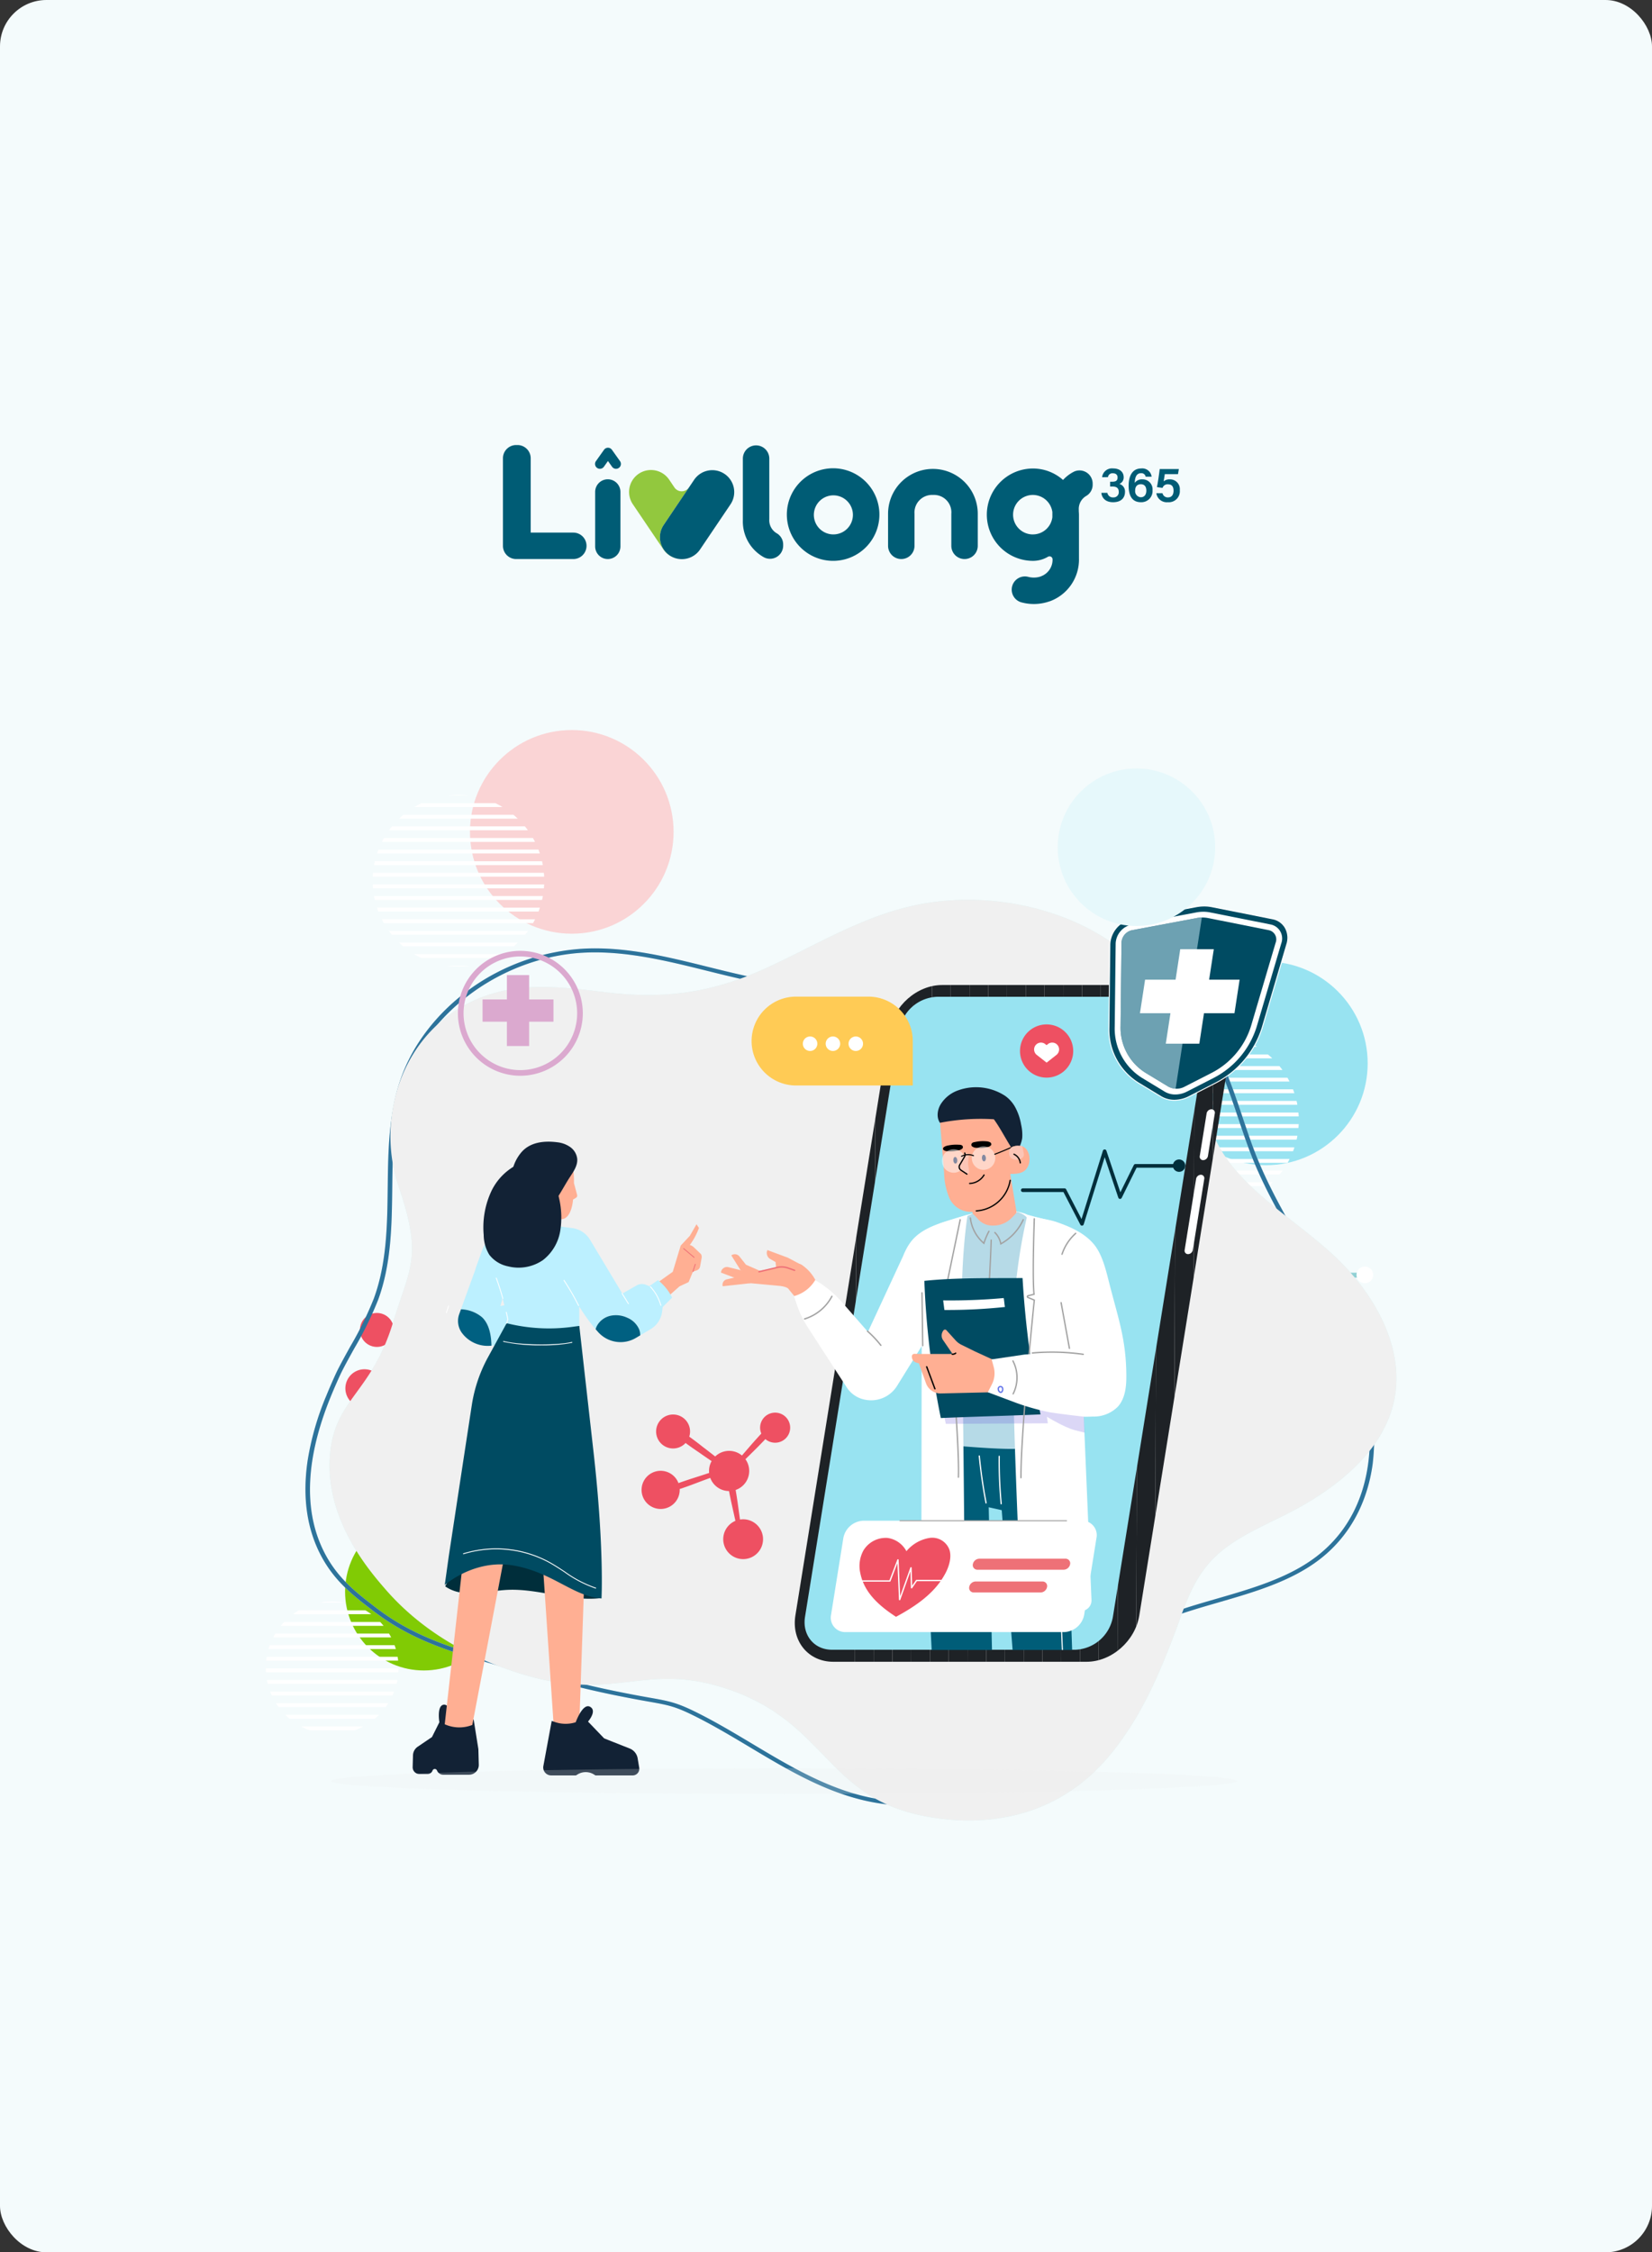 <svg xmlns="http://www.w3.org/2000/svg" xmlns:xlink="http://www.w3.org/1999/xlink" width="427" height="582" viewBox="0 0 427 582">
  <rect x="0" y="0" width="427" height="582" fill="#333333" stroke="none"/>
  <defs>
    <clipPath id="clip-path">
      <circle id="Ellipse_32" data-name="Ellipse 32" cx="22.181" cy="22.181" r="22.181" transform="translate(0 0)" fill="#fff"/>
    </clipPath>
    <clipPath id="clip-path-2">
      <rect width="71.826" height="71.826" fill="none"/>
    </clipPath>
    <clipPath id="clip-path-3">
      <ellipse id="Ellipse_32-2" data-name="Ellipse 32" cx="17.159" cy="17.159" rx="17.159" ry="17.159" transform="translate(0 0)" fill="#fff"/>
    </clipPath>
    <clipPath id="clip-path-4">
      <rect width="55.957" height="55.957" fill="none"/>
    </clipPath>
    <clipPath id="clip-path-7">
      <rect id="Rectangle_26116" data-name="Rectangle 26116" width="397.174" height="264.783" transform="translate(0)" fill="none"/>
    </clipPath>
    <clipPath id="clip-path-8">
      <rect id="Rectangle_26107" data-name="Rectangle 26107" width="397.174" height="264.783" fill="none"/>
    </clipPath>
    <clipPath id="clip-path-9">
      <path id="Path_20982" data-name="Path 20982" d="M2906.7,620.238c-6.467,0-12.572,5.358-13.636,11.967l-24.29,150.938c-1.063,6.609,3.317,11.967,9.785,11.967h65.469c6.467,0,12.573-5.358,13.636-11.967l24.29-150.938c1.063-6.609-3.317-11.967-9.784-11.967Z" transform="translate(-2868.616 -620.238)" fill="#1e2226"/>
    </clipPath>
    <clipPath id="clip-path-11">
      <rect id="Rectangle_26108" data-name="Rectangle 26108" width="21.01" height="44.233" fill="#b6dae7"/>
    </clipPath>
    <clipPath id="clip-path-12">
      <path id="Path_21051" data-name="Path 21051" d="M2530.073,941.637l-13.21,7.246L2503.039,975.1l-28.363,5.983-12.187,7.313,1.329,15.732,33.46,24.153,3.236.332-7.889,48.639,8.677,13.064h56.533l12.016-11.425,6.7-64.609-1.27-46.274-18.392-28.363Z" transform="translate(-2462.488 -939.643)" fill="none"/>
    </clipPath>
    <clipPath id="clip-path-13">
      <rect id="Rectangle_26110" data-name="Rectangle 26110" width="36.523" height="8.889" fill="none"/>
    </clipPath>
    <clipPath id="clip-path-14">
      <rect id="Rectangle_26111" data-name="Rectangle 26111" width="6.062" height="6.062" fill="none"/>
    </clipPath>
    <clipPath id="clip-path-17">
      <rect id="Rectangle_26114" data-name="Rectangle 26114" width="234.033" height="6.649" fill="#ebebeb"/>
    </clipPath>
  </defs>
  <g id="Group_95727" data-name="Group 95727" transform="translate(-4459 2283)">
    <g id="Group_94049" data-name="Group 94049" transform="translate(5052 13159)">
      <rect id="Rectangle_34535" data-name="Rectangle 34535" width="427" height="582" rx="12" transform="translate(-593 -15442)" fill="#f4fbfc"/>
    </g>
    <g id="Group_95323" data-name="Group 95323" transform="translate(4174 -2332)">
      <g id="Group_29829" data-name="Group 29829" transform="translate(368.389 220.642)">
        <circle id="Ellipse_31" data-name="Ellipse 31" cx="26.313" cy="26.313" r="26.313" transform="translate(38.088 17)" fill="#fad4d5"/>
        <g id="Mask_Group_32" data-name="Mask Group 32" transform="translate(12.926 33.741)" clip-path="url(#clip-path)">
          <g id="Group_25980" data-name="Group 25980" transform="translate(-13.731 -15.844)">
            <g id="Repeat_Grid_10" data-name="Repeat Grid 10" clip-path="url(#clip-path-2)">
              <g transform="translate(-130 -206)">
                <rect id="Rectangle_25750" data-name="Rectangle 25750" width="136" height="1" transform="translate(130 206)" fill="#fff"/>
              </g>
              <g transform="translate(-130 -203)">
                <rect id="Rectangle_25750-2" data-name="Rectangle 25750" width="136" height="1" transform="translate(130 206)" fill="#fff"/>
              </g>
              <g transform="translate(-130 -200)">
                <rect id="Rectangle_25750-3" data-name="Rectangle 25750" width="136" height="1" transform="translate(130 206)" fill="#fff"/>
              </g>
              <g transform="translate(-130 -197)">
                <rect id="Rectangle_25750-4" data-name="Rectangle 25750" width="136" height="1" transform="translate(130 206)" fill="#fff"/>
              </g>
              <g transform="translate(-130 -194)">
                <rect id="Rectangle_25750-5" data-name="Rectangle 25750" width="136" height="1" transform="translate(130 206)" fill="#fff"/>
              </g>
              <g transform="translate(-130 -191)">
                <rect id="Rectangle_25750-6" data-name="Rectangle 25750" width="136" height="1" transform="translate(130 206)" fill="#fff"/>
              </g>
              <g transform="translate(-130 -188)">
                <rect id="Rectangle_25750-7" data-name="Rectangle 25750" width="136" height="1" transform="translate(130 206)" fill="#fff"/>
              </g>
              <g transform="translate(-130 -185)">
                <rect id="Rectangle_25750-8" data-name="Rectangle 25750" width="136" height="1" transform="translate(130 206)" fill="#fff"/>
              </g>
              <g transform="translate(-130 -182)">
                <rect id="Rectangle_25750-9" data-name="Rectangle 25750" width="136" height="1" transform="translate(130 206)" fill="#fff"/>
              </g>
              <g transform="translate(-130 -179)">
                <rect id="Rectangle_25750-10" data-name="Rectangle 25750" width="136" height="1" transform="translate(130 206)" fill="#fff"/>
              </g>
              <g transform="translate(-130 -176)">
                <rect id="Rectangle_25750-11" data-name="Rectangle 25750" width="136" height="1" transform="translate(130 206)" fill="#fff"/>
              </g>
              <g transform="translate(-130 -173)">
                <rect id="Rectangle_25750-12" data-name="Rectangle 25750" width="136" height="1" transform="translate(130 206)" fill="#fff"/>
              </g>
              <g transform="translate(-130 -170)">
                <rect id="Rectangle_25750-13" data-name="Rectangle 25750" width="136" height="1" transform="translate(130 206)" fill="#fff"/>
              </g>
              <g transform="translate(-130 -167)">
                <rect id="Rectangle_25750-14" data-name="Rectangle 25750" width="136" height="1" transform="translate(130 206)" fill="#fff"/>
              </g>
              <g transform="translate(-130 -164)">
                <rect id="Rectangle_25750-15" data-name="Rectangle 25750" width="136" height="1" transform="translate(130 206)" fill="#fff"/>
              </g>
              <g transform="translate(-130 -161)">
                <rect id="Rectangle_25750-16" data-name="Rectangle 25750" width="136" height="1" transform="translate(130 206)" fill="#fff"/>
              </g>
              <g transform="translate(-130 -158)">
                <rect id="Rectangle_25750-17" data-name="Rectangle 25750" width="136" height="1" transform="translate(130 206)" fill="#fff"/>
              </g>
              <g transform="translate(-130 -155)">
                <rect id="Rectangle_25750-18" data-name="Rectangle 25750" width="136" height="1" transform="translate(130 206)" fill="#fff"/>
              </g>
              <g transform="translate(-130 -152)">
                <rect id="Rectangle_25750-19" data-name="Rectangle 25750" width="136" height="1" transform="translate(130 206)" fill="#fff"/>
              </g>
              <g transform="translate(-130 -149)">
                <rect id="Rectangle_25750-20" data-name="Rectangle 25750" width="136" height="1" transform="translate(130 206)" fill="#fff"/>
              </g>
              <g transform="translate(-130 -146)">
                <rect id="Rectangle_25750-21" data-name="Rectangle 25750" width="136" height="1" transform="translate(130 206)" fill="#fff"/>
              </g>
              <g transform="translate(-130 -143)">
                <rect id="Rectangle_25750-22" data-name="Rectangle 25750" width="136" height="1" transform="translate(130 206)" fill="#fff"/>
              </g>
              <g transform="translate(-130 -140)">
                <rect id="Rectangle_25750-23" data-name="Rectangle 25750" width="136" height="1" transform="translate(130 206)" fill="#fff"/>
              </g>
              <g transform="translate(-130 -137)">
                <rect id="Rectangle_25750-24" data-name="Rectangle 25750" width="136" height="1" transform="translate(130 206)" fill="#fff"/>
              </g>
            </g>
          </g>
        </g>
        <circle id="Ellipse_31-2" data-name="Ellipse 31" cx="20.355" cy="20.355" r="20.355" transform="translate(5.806 219.294)" fill="#81cb04"/>
        <g id="Mask_Group_32-2" data-name="Mask Group 32" transform="translate(-14.696 242.162)" clip-path="url(#clip-path-3)">
          <g id="Group_25980-2" data-name="Group 25980" transform="translate(-10.698 -12.694)">
            <g id="Repeat_Grid_10-2" data-name="Repeat Grid 10" clip-path="url(#clip-path-4)">
              <g transform="translate(-130 -206)">
                <rect id="Rectangle_25750-25" data-name="Rectangle 25750" width="136" height="1" transform="translate(130 206)" fill="#fff"/>
              </g>
              <g transform="translate(-130 -203)">
                <rect id="Rectangle_25750-26" data-name="Rectangle 25750" width="136" height="1" transform="translate(130 206)" fill="#fff"/>
              </g>
              <g transform="translate(-130 -200)">
                <rect id="Rectangle_25750-27" data-name="Rectangle 25750" width="136" height="1" transform="translate(130 206)" fill="#fff"/>
              </g>
              <g transform="translate(-130 -197)">
                <rect id="Rectangle_25750-28" data-name="Rectangle 25750" width="136" height="1" transform="translate(130 206)" fill="#fff"/>
              </g>
              <g transform="translate(-130 -194)">
                <rect id="Rectangle_25750-29" data-name="Rectangle 25750" width="136" height="1" transform="translate(130 206)" fill="#fff"/>
              </g>
              <g transform="translate(-130 -191)">
                <rect id="Rectangle_25750-30" data-name="Rectangle 25750" width="136" height="1" transform="translate(130 206)" fill="#fff"/>
              </g>
              <g transform="translate(-130 -188)">
                <rect id="Rectangle_25750-31" data-name="Rectangle 25750" width="136" height="1" transform="translate(130 206)" fill="#fff"/>
              </g>
              <g transform="translate(-130 -185)">
                <rect id="Rectangle_25750-32" data-name="Rectangle 25750" width="136" height="1" transform="translate(130 206)" fill="#fff"/>
              </g>
              <g transform="translate(-130 -182)">
                <rect id="Rectangle_25750-33" data-name="Rectangle 25750" width="136" height="1" transform="translate(130 206)" fill="#fff"/>
              </g>
              <g transform="translate(-130 -179)">
                <rect id="Rectangle_25750-34" data-name="Rectangle 25750" width="136" height="1" transform="translate(130 206)" fill="#fff"/>
              </g>
              <g transform="translate(-130 -176)">
                <rect id="Rectangle_25750-35" data-name="Rectangle 25750" width="136" height="1" transform="translate(130 206)" fill="#fff"/>
              </g>
              <g transform="translate(-130 -173)">
                <rect id="Rectangle_25750-36" data-name="Rectangle 25750" width="136" height="1" transform="translate(130 206)" fill="#fff"/>
              </g>
              <g transform="translate(-130 -170)">
                <rect id="Rectangle_25750-37" data-name="Rectangle 25750" width="136" height="1" transform="translate(130 206)" fill="#fff"/>
              </g>
              <g transform="translate(-130 -167)">
                <rect id="Rectangle_25750-38" data-name="Rectangle 25750" width="136" height="1" transform="translate(130 206)" fill="#fff"/>
              </g>
              <g transform="translate(-130 -164)">
                <rect id="Rectangle_25750-39" data-name="Rectangle 25750" width="136" height="1" transform="translate(130 206)" fill="#fff"/>
              </g>
              <g transform="translate(-130 -161)">
                <rect id="Rectangle_25750-40" data-name="Rectangle 25750" width="136" height="1" transform="translate(130 206)" fill="#fff"/>
              </g>
              <g transform="translate(-130 -158)">
                <rect id="Rectangle_25750-41" data-name="Rectangle 25750" width="136" height="1" transform="translate(130 206)" fill="#fff"/>
              </g>
              <g transform="translate(-130 -155)">
                <rect id="Rectangle_25750-42" data-name="Rectangle 25750" width="136" height="1" transform="translate(130 206)" fill="#fff"/>
              </g>
              <g transform="translate(-130 -152)">
                <rect id="Rectangle_25750-43" data-name="Rectangle 25750" width="136" height="1" transform="translate(130 206)" fill="#fff"/>
              </g>
            </g>
          </g>
        </g>
        <circle id="Ellipse_31-3" data-name="Ellipse 31" cx="26.313" cy="26.313" r="26.313" transform="translate(217.493 76.82)" fill="#98e3f1"/>
        <g id="Mask_Group_32-3" data-name="Mask Group 32" transform="translate(207.955 95.681)" clip-path="url(#clip-path)">
          <g id="Group_25980-3" data-name="Group 25980" transform="translate(-13.731 -15.844)">
            <g id="Repeat_Grid_10-3" data-name="Repeat Grid 10" clip-path="url(#clip-path-2)">
              <g transform="translate(-130 -206)">
                <rect id="Rectangle_25750-44" data-name="Rectangle 25750" width="136" height="1" transform="translate(130 206)" fill="#fff"/>
              </g>
              <g transform="translate(-130 -203)">
                <rect id="Rectangle_25750-45" data-name="Rectangle 25750" width="136" height="1" transform="translate(130 206)" fill="#fff"/>
              </g>
              <g transform="translate(-130 -200)">
                <rect id="Rectangle_25750-46" data-name="Rectangle 25750" width="136" height="1" transform="translate(130 206)" fill="#fff"/>
              </g>
              <g transform="translate(-130 -197)">
                <rect id="Rectangle_25750-47" data-name="Rectangle 25750" width="136" height="1" transform="translate(130 206)" fill="#fff"/>
              </g>
              <g transform="translate(-130 -194)">
                <rect id="Rectangle_25750-48" data-name="Rectangle 25750" width="136" height="1" transform="translate(130 206)" fill="#fff"/>
              </g>
              <g transform="translate(-130 -191)">
                <rect id="Rectangle_25750-49" data-name="Rectangle 25750" width="136" height="1" transform="translate(130 206)" fill="#fff"/>
              </g>
              <g transform="translate(-130 -188)">
                <rect id="Rectangle_25750-50" data-name="Rectangle 25750" width="136" height="1" transform="translate(130 206)" fill="#fff"/>
              </g>
              <g transform="translate(-130 -185)">
                <rect id="Rectangle_25750-51" data-name="Rectangle 25750" width="136" height="1" transform="translate(130 206)" fill="#fff"/>
              </g>
              <g transform="translate(-130 -182)">
                <rect id="Rectangle_25750-52" data-name="Rectangle 25750" width="136" height="1" transform="translate(130 206)" fill="#fff"/>
              </g>
              <g transform="translate(-130 -179)">
                <rect id="Rectangle_25750-53" data-name="Rectangle 25750" width="136" height="1" transform="translate(130 206)" fill="#fff"/>
              </g>
              <g transform="translate(-130 -176)">
                <rect id="Rectangle_25750-54" data-name="Rectangle 25750" width="136" height="1" transform="translate(130 206)" fill="#fff"/>
              </g>
              <g transform="translate(-130 -173)">
                <rect id="Rectangle_25750-55" data-name="Rectangle 25750" width="136" height="1" transform="translate(130 206)" fill="#fff"/>
              </g>
              <g transform="translate(-130 -170)">
                <rect id="Rectangle_25750-56" data-name="Rectangle 25750" width="136" height="1" transform="translate(130 206)" fill="#fff"/>
              </g>
              <g transform="translate(-130 -167)">
                <rect id="Rectangle_25750-57" data-name="Rectangle 25750" width="136" height="1" transform="translate(130 206)" fill="#fff"/>
              </g>
              <g transform="translate(-130 -164)">
                <rect id="Rectangle_25750-58" data-name="Rectangle 25750" width="136" height="1" transform="translate(130 206)" fill="#fff"/>
              </g>
              <g transform="translate(-130 -161)">
                <rect id="Rectangle_25750-59" data-name="Rectangle 25750" width="136" height="1" transform="translate(130 206)" fill="#fff"/>
              </g>
              <g transform="translate(-130 -158)">
                <rect id="Rectangle_25750-60" data-name="Rectangle 25750" width="136" height="1" transform="translate(130 206)" fill="#fff"/>
              </g>
              <g transform="translate(-130 -155)">
                <rect id="Rectangle_25750-61" data-name="Rectangle 25750" width="136" height="1" transform="translate(130 206)" fill="#fff"/>
              </g>
              <g transform="translate(-130 -152)">
                <rect id="Rectangle_25750-62" data-name="Rectangle 25750" width="136" height="1" transform="translate(130 206)" fill="#fff"/>
              </g>
              <g transform="translate(-130 -149)">
                <rect id="Rectangle_25750-63" data-name="Rectangle 25750" width="136" height="1" transform="translate(130 206)" fill="#fff"/>
              </g>
              <g transform="translate(-130 -146)">
                <rect id="Rectangle_25750-64" data-name="Rectangle 25750" width="136" height="1" transform="translate(130 206)" fill="#fff"/>
              </g>
              <g transform="translate(-130 -143)">
                <rect id="Rectangle_25750-65" data-name="Rectangle 25750" width="136" height="1" transform="translate(130 206)" fill="#fff"/>
              </g>
              <g transform="translate(-130 -140)">
                <rect id="Rectangle_25750-66" data-name="Rectangle 25750" width="136" height="1" transform="translate(130 206)" fill="#fff"/>
              </g>
              <g transform="translate(-130 -137)">
                <rect id="Rectangle_25750-67" data-name="Rectangle 25750" width="136" height="1" transform="translate(130 206)" fill="#fff"/>
              </g>
            </g>
          </g>
        </g>
        <g id="Group_27217" data-name="Group 27217" transform="translate(-4.44 60.873)">
          <path id="Path_20135" data-name="Path 20135" d="M76.845,387.369c3.37,6.185,7.992,9.728,12.886,13.479,10.7,8.2,21.348,11.121,40.683,16.422,13.534,3.712,20.452,5.056,25.031,5.946,2.018.391,3.63.677,5.053.93,4.864.862,6.877,1.218,11.693,3.579,5.106,2.5,10.093,5.486,14.916,8.371,10.708,6.4,21.782,13.028,34.55,14.554,13.629,1.627,28.221-3.3,37.18-12.565,3.618-3.739,6.42-8.167,9.13-12.449,3.366-5.321,6.846-10.822,11.934-15.085,7.47-6.259,17.5-9.162,27.2-11.966,9.138-2.643,18.586-5.377,25.8-10.914,16.973-13.026,15.789-36.346,9.618-52.358-3.447-8.945-8.449-17.518-13.285-25.808-4.858-8.326-9.881-16.935-13.358-25.956-1.136-2.95-2.186-6.073-3.2-9.094-4.231-12.6-8.607-25.626-20.9-32.037-11.369-5.929-25.309-3.922-38.789-1.981-1.993.287-4.053.585-6.05.846a180.809,180.809,0,0,1-31.088,1.35,179.764,179.764,0,0,1-30.8-3.99c-3.242-.711-6.528-1.529-9.707-2.318-10.224-2.539-20.8-5.166-31.443-4.7-20.771.916-40.379,14.821-46.624,33.063-3.045,8.9-3.159,18.472-3.268,27.734-.114,9.653-.232,19.634-3.65,28.928a90.9,90.9,0,0,1-6.125,12.489c-1.1,1.975-2.233,4.018-3.265,6.052-.587,1.157-2,4.371-2.912,6.614C71.4,362.892,71,376.638,76.845,387.369ZM226.943,452a45.642,45.642,0,0,1-5.443-.322c-13.039-1.556-24.228-8.249-35.048-14.721-4.8-2.872-9.767-5.84-14.827-8.323-4.657-2.284-6.481-2.606-11.356-3.469-1.428-.253-3.046-.54-5.074-.934-4.6-.893-11.546-2.243-25.126-5.968-19.486-5.343-30.22-8.286-41.1-16.628-4.988-3.824-9.7-7.434-13.175-13.814-3.841-7.049-5.069-15.457-3.649-24.987a72.789,72.789,0,0,1,4.806-16.676c.917-2.263,2.349-5.513,2.946-6.69,1.04-2.05,2.18-4.1,3.282-6.085a90.049,90.049,0,0,0,6.062-12.352c3.363-9.14,3.479-19.042,3.593-28.615.11-9.334.224-18.987,3.319-28.026,3.071-8.97,9.491-17.3,18.079-23.442a55.759,55.759,0,0,1,29.606-10.357c10.839-.478,21.5,2.171,31.817,4.734,3.17.786,6.448,1.6,9.672,2.309a180.439,180.439,0,0,0,61.434,2.619c1.989-.26,4.046-.556,6.034-.842,13.685-1.971,27.835-4.009,39.57,2.109,12.691,6.619,17.133,19.845,21.43,32.636,1.012,3.011,2.057,6.124,3.186,9.055,3.447,8.948,8.45,17.522,13.289,25.814,4.856,8.325,9.878,16.932,13.353,25.95a59.352,59.352,0,0,1,3.8,28.771c-1.414,10.344-6.171,18.889-13.757,24.71-7.394,5.673-16.955,8.44-26.2,11.115-9.575,2.771-19.476,5.636-26.753,11.733-4.959,4.155-8.395,9.587-11.719,14.839-2.738,4.328-5.568,8.8-9.261,12.618a43.354,43.354,0,0,1-17.3,10.681A48.515,48.515,0,0,1,226.943,452" transform="translate(-71.57 -217.99)" fill="#d3ebf4"/>
          <path id="Path_20136" data-name="Path 20136" d="M348.682,204.289c7.467,8.614,18.409,14.994,26.56,23.107,10.232,10.184,17.258,24.161,13.7,37.439-3.253,12.154-14.633,21.331-26.817,27.584-6.708,3.444-13.992,6.365-19.207,11.453-6.083,5.936-7.93,13.417-10.752,20.744-3.137,8.145-6.582,16.3-11.487,23.759-3.8,5.77-10.4,14.912-22.682,19.985-12.639,5.221-24.882,3.314-28.733,2.667-27.048-4.544-26.233-24.547-52.7-33.221-10.487-3.438-17.6-2.587-25.021-1.734-8.128.933-16.625,1.866-30.328-2.84-5.6-1.922-20.71-7.308-32.645-21.057-4.2-4.837-15.8-18.207-14.334-34.908,1.258-14.284,10.745-15.83,16.255-33.949,4.42-14.538,7.732-16.846,1.467-35.293-6.531-19.234,2.13-44.227,25.959-50.248,9.055-2.288,18.7-.929,28.03.17,14.227,1.677,26.176.183,39.084-5.449,12.649-5.521,24.342-13.042,38.024-16.529,23.569-6.007,52.153,2,65.291,20.882a64.863,64.863,0,0,1,8.761,19.366c1.763,6.136,2.946,12.422,5.406,18.364a35.67,35.67,0,0,0,6.162,9.707" transform="translate(-107.887 -134.007)" fill="rgba(16,194,191,0.15)"/>
        </g>
        <g id="Group_27218" data-name="Group 27218" transform="translate(214.315 152.146)">
          <path id="Path_20358" data-name="Path 20358" d="M1398.135,908.32h14.152l5.891,11.372a.635.635,0,0,0,1.17-.1l7.32-23.4,4.74,14.094a.636.636,0,0,0,1.173.079l5.189-10.514h13.578a.635.635,0,1,0,0-1.27h-13.973a.637.637,0,0,0-.57.355l-4.682,9.488-4.872-14.49a.635.635,0,0,0-1.208.013l-7.445,23.793-5.359-10.346a.639.639,0,0,0-.565-.343h-14.538a.635.635,0,0,0,0,1.27" transform="translate(-1397.5 -893.5)" fill="#90d0d4"/>
          <path id="Path_20359" data-name="Path 20359" d="M1776.8,920.4a2.152,2.152,0,1,1-2.153-2.153,2.153,2.153,0,0,1,2.153,2.153" transform="translate(-1719.57 -914.756)" fill="#fff"/>
        </g>
        <g id="Group_27219" data-name="Group 27219" transform="translate(5.883 167.145)">
          <path id="Path_20106" data-name="Path 20106" d="M384.522,132.289a13.843,13.843,0,0,0,.489,4.725c.3,1.627.622,3.251.98,4.864.708,3.2,1.432,6.381,2.091,9.586a.433.433,0,0,0,.852-.155c-.507-3.232-.948-6.469-1.4-9.709-.227-1.6-.489-3.192-.767-4.781a14.421,14.421,0,0,0-1.221-4.714.541.541,0,0,0-1.02.184" transform="translate(-362.681 -118.177)" fill="#ee5062"/>
          <path id="Path_20107" data-name="Path 20107" d="M397.372,114.44a13.886,13.886,0,0,0-3.5,3.213c-1.125,1.213-2.236,2.439-3.317,3.689-2.142,2.476-4.266,4.957-6.445,7.4a.434.434,0,0,0,.633.593c2.289-2.337,4.626-4.623,6.953-6.923,1.146-1.135,2.268-2.3,3.379-3.47a14.263,14.263,0,0,0,3.053-3.793.54.54,0,0,0-.756-.708" transform="translate(-362.539 -112.663)" fill="#ee5062"/>
          <path id="Path_20108" data-name="Path 20108" d="M355.924,133.514a4.929,4.929,0,1,0,6.547,4.426c.144-.045.291-.088.435-.136,1.49-.5,2.962-1.055,4.434-1.613,2.9-1.1,5.841-2.121,8.742-3.229a.543.543,0,0,0-.358-1.026c-2.962.935-5.895,1.963-8.854,2.9-1.464.465-2.919.938-4.364,1.453-.118.043-.232.088-.35.134a4.928,4.928,0,0,0-6.231-2.911" transform="translate(-352.617 -118.208)" fill="#ee5062"/>
          <path id="Path_20109" data-name="Path 20109" d="M364.9,117.37a.8.8,0,0,0-.938,1.287,84.754,84.754,0,0,0,6.993,5.192c2.372,1.677,4.8,3.269,7.182,4.936a.613.613,0,0,0,.721-.991c-2.31-1.76-4.567-3.59-6.886-5.339a84.558,84.558,0,0,0-7.073-5.086" transform="translate(-356.109 -113.569)" fill="#ee5062"/>
          <path id="Path_20110" data-name="Path 20110" d="M381.6,126.608a5.192,5.192,0,1,1-3.195,6.611,5.193,5.193,0,0,1,3.195-6.611" transform="translate(-360.679 -116.441)" fill="#ee5062"/>
          <path id="Path_20111" data-name="Path 20111" d="M361.06,112.824a4.387,4.387,0,1,1-2.7,5.588,4.389,4.389,0,0,1,2.7-5.588" transform="translate(-354.356 -112.097)" fill="#ee5062"/>
          <path id="Path_20112" data-name="Path 20112" d="M386.941,152.46a5.145,5.145,0,1,1-3.168,6.552,5.142,5.142,0,0,1,3.168-6.552" transform="translate(-362.378 -124.617)" fill="#ee5062"/>
          <path id="Path_20113" data-name="Path 20113" d="M400.032,112.091a3.885,3.885,0,1,1-2.391,4.947,3.886,3.886,0,0,1,2.391-4.947" transform="translate(-366.786 -111.874)" fill="#ee5062"/>
        </g>
        <g id="Group_27220" data-name="Group 27220" transform="translate(208.556 85.593)">
          <path id="path446" d="M575.984-246.168a6.877,6.877,0,0,1-6.876,6.875,6.876,6.876,0,0,1-6.875-6.875,6.874,6.874,0,0,1,6.875-6.875,6.876,6.876,0,0,1,6.876,6.875" transform="translate(-562.233 253.043)" fill="#f9c4b5"/>
          <path id="path448" d="M574.719-235.945l-2.539-1.988a1.79,1.79,0,0,1-.323-2.511,1.772,1.772,0,0,1,1.4-.68,1.753,1.753,0,0,1,1.094.377l.357.279.356-.28a1.782,1.782,0,0,1,1.1-.38,1.77,1.77,0,0,1,1.4.676,1.763,1.763,0,0,1,.368,1.309,1.762,1.762,0,0,1-.663,1.188l-2.552,2.01" transform="translate(-567.838 245.824)" fill="#fff"/>
        </g>
        <g id="Group_27253" data-name="Group 27253" transform="translate(-4.44 60.873)">
          <path id="Path_20135-2" data-name="Path 20135" d="M76.845,387.369c3.37,6.185,7.992,9.728,12.886,13.479,10.7,8.2,21.348,11.121,40.683,16.422,13.534,3.712,20.452,5.056,25.031,5.946,2.018.391,3.63.677,5.053.93,4.864.862,6.877,1.218,11.693,3.579,5.106,2.5,10.093,5.486,14.916,8.371,10.708,6.4,21.782,13.028,34.55,14.554,13.629,1.627,28.221-3.3,37.18-12.565,3.618-3.739,6.42-8.167,9.13-12.449,3.366-5.321,6.846-10.822,11.934-15.085,7.47-6.259,17.5-9.162,27.2-11.966,9.138-2.643,18.586-5.377,25.8-10.914,16.973-13.026,15.789-36.346,9.618-52.358-3.447-8.945-8.449-17.518-13.285-25.808-4.858-8.326-9.881-16.935-13.358-25.956-1.136-2.95-2.186-6.073-3.2-9.094-4.231-12.6-8.607-25.626-20.9-32.037-11.369-5.929-25.309-3.922-38.789-1.981-1.993.287-4.053.585-6.05.846a180.809,180.809,0,0,1-31.088,1.35,179.764,179.764,0,0,1-30.8-3.99c-3.242-.711-6.528-1.529-9.707-2.318-10.224-2.539-20.8-5.166-31.443-4.7-20.771.916-40.379,14.821-46.624,33.063-3.045,8.9-3.159,18.472-3.268,27.734-.114,9.653-.232,19.634-3.65,28.928a90.9,90.9,0,0,1-6.125,12.489c-1.1,1.975-2.233,4.018-3.265,6.052-.587,1.157-2,4.371-2.912,6.614C71.4,362.892,71,376.638,76.845,387.369ZM226.943,452a45.642,45.642,0,0,1-5.443-.322c-13.039-1.556-24.228-8.249-35.048-14.721-4.8-2.872-9.767-5.84-14.827-8.323-4.657-2.284-6.481-2.606-11.356-3.469-1.428-.253-3.046-.54-5.074-.934-4.6-.893-11.546-2.243-25.126-5.968-19.486-5.343-30.22-8.286-41.1-16.628-4.988-3.824-9.7-7.434-13.175-13.814-3.841-7.049-5.069-15.457-3.649-24.987a72.789,72.789,0,0,1,4.806-16.676c.917-2.263,2.349-5.513,2.946-6.69,1.04-2.05,2.18-4.1,3.282-6.085a90.049,90.049,0,0,0,6.062-12.352c3.363-9.14,3.479-19.042,3.593-28.615.11-9.334.224-18.987,3.319-28.026,3.071-8.97,9.491-17.3,18.079-23.442a55.759,55.759,0,0,1,29.606-10.357c10.839-.478,21.5,2.171,31.817,4.734,3.17.786,6.448,1.6,9.672,2.309a180.439,180.439,0,0,0,61.434,2.619c1.989-.26,4.046-.556,6.034-.842,13.685-1.971,27.835-4.009,39.57,2.109,12.691,6.619,17.133,19.845,21.43,32.636,1.012,3.011,2.057,6.124,3.186,9.055,3.447,8.948,8.45,17.522,13.289,25.814,4.856,8.325,9.878,16.932,13.353,25.95a59.352,59.352,0,0,1,3.8,28.771c-1.414,10.344-6.171,18.889-13.757,24.71-7.394,5.673-16.955,8.44-26.2,11.115-9.575,2.771-19.476,5.636-26.753,11.733-4.959,4.155-8.395,9.587-11.719,14.839-2.738,4.328-5.568,8.8-9.261,12.618a43.354,43.354,0,0,1-17.3,10.681A48.515,48.515,0,0,1,226.943,452" transform="translate(-71.57 -217.99)" fill="#2d739b"/>
          <path id="Path_20136-2" data-name="Path 20136" d="M348.682,204.289c7.467,8.614,18.409,14.994,26.56,23.107,10.232,10.184,17.258,24.161,13.7,37.439-3.253,12.154-14.633,21.331-26.817,27.584-6.708,3.444-13.992,6.365-19.207,11.453-6.083,5.936-7.93,13.417-10.752,20.744-3.137,8.145-6.582,16.3-11.487,23.759-3.8,5.77-10.4,14.912-22.682,19.985-12.639,5.221-24.882,3.314-28.733,2.667-27.048-4.544-26.233-24.547-52.7-33.221-10.487-3.438-17.6-2.587-25.021-1.734-8.128.933-16.625,1.866-30.328-2.84-5.6-1.922-20.71-7.308-32.645-21.057-4.2-4.837-15.8-18.207-14.334-34.908,1.258-14.284,10.745-15.83,16.255-33.949,4.42-14.538,7.732-16.846,1.467-35.293-6.531-19.234,2.13-44.227,25.959-50.248,9.055-2.288,18.7-.929,28.03.17,14.227,1.677,26.176.183,39.084-5.449,12.649-5.521,24.342-13.042,38.024-16.529,23.569-6.007,52.153,2,65.291,20.882a64.863,64.863,0,0,1,8.761,19.366c1.763,6.136,2.946,12.422,5.406,18.364a35.67,35.67,0,0,0,6.162,9.707" transform="translate(-107.887 -134.007)" fill="#f0f0f0"/>
        </g>
        <g id="Group_27251" data-name="Group 27251" transform="translate(-64.5 37.934)" clip-path="url(#clip-path-7)">
          <g id="Group_27227" data-name="Group 27227" transform="translate(-2.511 1.387)">
            <g id="Group_27226" data-name="Group 27226" clip-path="url(#clip-path-8)">
              <path id="Path_20958" data-name="Path 20958" d="M1494.128,1911.288a.108.108,0,0,1-.034-.005.111.111,0,0,1-.072-.139l.551-1.739a.111.111,0,0,1,.212.067l-.551,1.739a.111.111,0,0,1-.106.078" transform="translate(-1395.12 -1782.938)" fill="#fff"/>
              <g id="Group_27259" data-name="Group 27259" transform="translate(90.281 84.047)">
                <path id="Path_20936" data-name="Path 20936" d="M1368.882,1757.852l-.87-9.651-7.651,1.174.446-1.514-6.158-9.944-4.472,12.319a8.873,8.873,0,0,1,5.445,2.051c1.958,1.831,2.4,5.014,2.427,7.342.129-.015.258-.032.387-.054Z" transform="translate(-1337.691 -1706.922)" fill="#bcf0ff"/>
                <path id="Path_20937" data-name="Path 20937" d="M1344.9,1926.067a8.874,8.874,0,0,0-5.445-2.052l-.446,1.229a5.234,5.234,0,0,0,.763,4.966,8.3,8.3,0,0,0,7.556,3.2c-.029-2.328-.469-5.511-2.427-7.342" transform="translate(-1326.965 -1880.701)" fill="#006081"/>
                <path id="Path_20938" data-name="Path 20938" d="M1595.858,1277.947a25.536,25.536,0,0,1,.995,7.49l.818,3.069a.666.666,0,0,1-.3.743l-.754.453s-.284,4.83-2.89,5.067h-2.132l-.237,4.5h-6.871l.474-4.975-1.9-8.055v-6.87l6.4-4.265Z" transform="translate(-1555.16 -1274.745)" fill="#ffaf93"/>
                <path id="Path_20939" data-name="Path 20939" d="M1557.356,1286.664c1.964-2.158,3.56-5.47,5.166-7.907.937-1.422,1.989-2.957,1.845-4.653a4.331,4.331,0,0,0-1.793-3.02,7.108,7.108,0,0,0-3.356-1.247c-3.383-.436-6.945-.051-9.209,2.5a10.707,10.707,0,0,0-2.334,9.554c.368,1.462-.491,3.161-.008,4.583a4.7,4.7,0,0,0,3.176,2.271,7.461,7.461,0,0,0,6.513-2.081" transform="translate(-1521.829 -1269.683)" fill="#122235"/>
                <path id="Path_20940" data-name="Path 20940" d="M2110.693,1607.557l4.405-3.146,2.046-6.764,2.359-2.518,1.73-2.989.63.944a16.984,16.984,0,0,1-2.36,4.4l.118.04a2.456,2.456,0,0,1,.928.561l1.855,1.782a1.448,1.448,0,0,1,.154.952l-.4,2.226a1.3,1.3,0,0,1-.833.986l-1.031.375-1.1,2.674-2.36,1.1-4.248,3.776Z" transform="translate(-2047.863 -1570.794)" fill="#ffaf93"/>
                <path id="Path_20941" data-name="Path 20941" d="M1177.31,3471.237l1.217,7.651.105,4.009a2.533,2.533,0,0,1-2.531,2.6h-6.651a1.746,1.746,0,0,1-1.621-1.1.616.616,0,0,0-1.152.021,1.358,1.358,0,0,1-1.279.9h-2.1a1.759,1.759,0,0,1-1.759-1.807l.084-3.033a2.771,2.771,0,0,1,1.215-2.217l3.693-2.507,1.912-3.825s-.7-4.173,1.044-4.521,3.13,4.174,3.13,4.174l1.043-.175Z" transform="translate(-1161.536 -3321.914)" fill="#122235"/>
                <path id="Path_20942" data-name="Path 20942" d="M1328.515,2855.368c-7.971.791-15.864-2.587-23.862-2.163-4.055.214-8.128,1.4-12.117.645a9.632,9.632,0,0,1-3.813-1.552,19.342,19.342,0,0,1,13.808-10.41c5.883-1.179,12.068,0,17.536,2.472a17.7,17.7,0,0,1,6.175,4.211,8.3,8.3,0,0,1,2.274,6.8" transform="translate(-1280.303 -2737.386)" fill="#002e3b"/>
                <path id="Path_20943" data-name="Path 20943" d="M1302.525,2841.786,1294,2886.648l-.088.033a9.189,9.189,0,0,1-7.042-.208l5.217-46.6Z" transform="translate(-1278.578 -2735.932)" fill="#ffaf93"/>
                <path id="Path_20944" data-name="Path 20944" d="M1667.762,2860.347l2.956,43.819,6.607-.348,1.565-45.558Z" transform="translate(-1634.252 -2753.104)" fill="#ffaf93"/>
                <path id="Path_20945" data-name="Path 20945" d="M1673.583,3477.208l-2.159,11.661a2.05,2.05,0,0,0,2.016,2.424h6.4l.457-.275a4.038,4.038,0,0,1,4.26.066l.325.209h9.635a1.707,1.707,0,0,0,1.684-1.988l-.4-2.412a3.336,3.336,0,0,0-2.062-2.553l-6.594-2.61-4.173-4.347s2.435-2.782.522-3.826-3.709,4-3.709,4h0a8.551,8.551,0,0,1-5.423-.076Z" transform="translate(-1637.639 -3327.537)" fill="#122235"/>
                <path id="Path_20946" data-name="Path 20946" d="M2254.462,1748.763a.11.11,0,0,1-.106-.145l.6-1.872a.111.111,0,0,1,.212.068l-.6,1.872a.112.112,0,0,1-.106.077" transform="translate(-2182.011 -1715.094)" fill="#ee7177"/>
                <path id="Path_20947" data-name="Path 20947" d="M2220.8,1687.833a.111.111,0,0,1-.072-.026l-2.7-2.26a.111.111,0,0,1,.143-.171l2.7,2.26a.111.111,0,0,1-.071.2" transform="translate(-2148.054 -1657.835)" fill="#ee7177"/>
                <path id="Path_20948" data-name="Path 20948" d="M1458,1599.078a13.135,13.135,0,0,0-3.2-4.1l-.421-.362-2.261,1.565-.84-.35a2.742,2.742,0,0,0-2.42.152l-3.7,2.111-8.343-13.906a6.325,6.325,0,0,0-4.589-3.016l-3.478-.464c-.312-.042-.625-.078-.936-.11l-.216-.937-3.344-.3a5.3,5.3,0,0,0-.964,0l-3.17.3-.172,1.12a31.022,31.022,0,0,0-4.08.892l-1.97.571a7.517,7.517,0,0,0-4.985,4.686l-1.693,4.729a24.445,24.445,0,0,0,3.728,7.336c.745.928,1.682,1.685,2.43,2.609l.808-2.375,1.064,4.255-.348,3.826h19.127v-5.895a44.561,44.561,0,0,0,4.222,5.886,4.377,4.377,0,0,1,.374-.936,5.3,5.3,0,0,1,3.474-2.54,6.9,6.9,0,0,1,4.329.51,5.748,5.748,0,0,1,3.114,3.1,3.928,3.928,0,0,1,.231,1.456l2.705-1.606a6.152,6.152,0,0,0,2.963-4.526l.148-1.184,2.434-2.434Z" transform="translate(-1390.961 -1558.842)" fill="#bcf0ff"/>
                <path id="Path_20949" data-name="Path 20949" d="M1887.319,1950.771a5.748,5.748,0,0,0-3.115-3.1,6.9,6.9,0,0,0-4.328-.51,5.3,5.3,0,0,0-3.475,2.54,4.368,4.368,0,0,0-.374.937c.238.277.472.543.7.793a7.762,7.762,0,0,0,9.7,1.458l1.12-.665a3.939,3.939,0,0,0-.231-1.456" transform="translate(-1828.731 -1902.178)" fill="#006081"/>
                <path id="Path_20950" data-name="Path 20950" d="M1979.45,1863.646a.109.109,0,0,1-.094-.052l-1.633-2.62a.112.112,0,0,1,.189-.118l1.633,2.621a.111.111,0,0,1-.036.153.107.107,0,0,1-.059.016" transform="translate(-1923.679 -1821.674)" fill="#fff"/>
                <path id="Path_20951" data-name="Path 20951" d="M1488.15,1806a.111.111,0,0,1-.107-.082c-.481-1.765-1.047-3.528-1.681-5.242a.111.111,0,0,1,.208-.078c.638,1.72,1.205,3.49,1.687,5.261a.11.11,0,0,1-.078.136.1.1,0,0,1-.029,0" transform="translate(-1464.853 -1765.387)" fill="#fff"/>
                <path id="Path_20952" data-name="Path 20952" d="M1754.707,1816.082a.111.111,0,0,1-.1-.061,66.221,66.221,0,0,0-3.768-6.5.111.111,0,0,1,.186-.122,66.389,66.389,0,0,1,3.78,6.521.111.111,0,0,1-.049.149.107.107,0,0,1-.05.012" transform="translate(-1711.813 -1773.625)" fill="#fff"/>
                <path id="Path_20953" data-name="Path 20953" d="M2091.043,1839.3a.111.111,0,0,1-.106-.081,11.624,11.624,0,0,0-2.68-4.781.111.111,0,1,1,.162-.151,11.841,11.841,0,0,1,2.732,4.872.112.112,0,0,1-.078.137.141.141,0,0,1-.031,0" transform="translate(-2026.884 -1796.876)" fill="#fff"/>
                <path id="Path_20954" data-name="Path 20954" d="M1302.871,1978.28l-4.819,8.8a37.548,37.548,0,0,0-4.182,12.349l-2.3,15.019-3.651,24-1.043,7.477s7.651-6.781,17.736-5.042,15.476,8,22.779,8.52c0,0,.7-12.694-1.913-36.516l-3.825-33.907-1.905.254A45.038,45.038,0,0,1,1302.871,1978.28Z" transform="translate(-1278.577 -1931.374)" fill="#004b62"/>
                <path id="Path_20955" data-name="Path 20955" d="M1524.881,2048.905a44.1,44.1,0,0,1-9.832-.9.111.111,0,1,1,.058-.214c3.934,1.066,13.639,1.2,17.6.25a.111.111,0,1,1,.052.216,38.268,38.268,0,0,1-7.879.644" transform="translate(-1491.571 -1996.284)" fill="#fff"/>
                <path id="Path_20956" data-name="Path 20956" d="M1392.527,2867.6a.086.086,0,0,1-.031,0,30.615,30.615,0,0,1-8.052-4.207c-1.354-.888-2.753-1.806-4.189-2.581a28.773,28.773,0,0,0-21.874-2.09.111.111,0,1,1-.067-.212,28.807,28.807,0,0,1,22.047,2.1c1.444.781,2.848,1.7,4.205,2.591a30.422,30.422,0,0,0,7.992,4.18.111.111,0,0,1-.031.218" transform="translate(-1345.215 -2752.134)" fill="#fff"/>
                <path id="Path_20957" data-name="Path 20957" d="M1525.738,1936.9a.111.111,0,0,1-.106-.144l.309-1-.4-1.768a.111.111,0,0,1,.217-.049l.412,1.826-.327,1.062a.11.11,0,0,1-.106.078" transform="translate(-1501.444 -1889.882)" fill="#fff"/>
                <path id="Path_20959" data-name="Path 20959" d="M1440.293,1353.038a22.14,22.14,0,0,0-2.16,11.686,9.956,9.956,0,0,0,1.443,5.118,8.117,8.117,0,0,0,4.847,3,11.1,11.1,0,0,0,9.036-1.622,11.979,11.979,0,0,0,4.433-7.4,21.792,21.792,0,0,0-.321-8.766c-.608-2.829-1.645-5.735-3.865-7.591a7.734,7.734,0,0,0-3.964-1.784,6.133,6.133,0,0,0-3.272,1.057,14.914,14.914,0,0,0-6.176,6.307" transform="translate(-1419.768 -1340.63)" fill="#122235"/>
              </g>
            </g>
          </g>
          <g id="Group_27229" data-name="Group 27229" transform="translate(186.542 44.955)">
            <g id="Group_27228" data-name="Group 27228" clip-path="url(#clip-path-9)">
              <path id="Path_20960" data-name="Path 20960" d="M2871.939,620.237l-.54,174.872h-16.447V620.237Z" transform="translate(-2855.858 -620.237)" fill="#1e2226"/>
              <path id="Path_20961" data-name="Path 20961" d="M3108.8,620.237l-.541,174.872h-4.847l.54-174.872Z" transform="translate(-3087.87 -620.237)" fill="#1e2226"/>
              <path id="Path_20962" data-name="Path 20962" d="M3182.025,620.237l-.541,174.872h-4.846l.539-174.872Z" transform="translate(-3156.248 -620.237)" fill="#1e2226"/>
              <path id="Path_20963" data-name="Path 20963" d="M3255.25,620.237l-.54,174.872h-4.847l.54-174.872Z" transform="translate(-3224.627 -620.237)" fill="#1e2226"/>
              <path id="Path_20964" data-name="Path 20964" d="M3328.475,620.237l-.54,174.872h-4.847l.539-174.872Z" transform="translate(-3293.005 -620.237)" fill="#1e2226"/>
              <path id="Path_20965" data-name="Path 20965" d="M3401.7,620.237l-.539,174.872h-4.847l.54-174.872Z" transform="translate(-3361.382 -620.237)" fill="#1e2226"/>
              <path id="Path_20966" data-name="Path 20966" d="M3474.926,620.237l-.539,174.872h-4.848l.54-174.872Z" transform="translate(-3429.76 -620.237)" fill="#1e2226"/>
              <path id="Path_20967" data-name="Path 20967" d="M3548.151,620.237l-.541,174.872h-4.847l.54-174.872Z" transform="translate(-3498.137 -620.237)" fill="#1e2226"/>
              <path id="Path_20968" data-name="Path 20968" d="M3621.377,620.237l-.54,174.872h-4.847l.54-174.872Z" transform="translate(-3566.518 -620.237)" fill="#1e2226"/>
              <path id="Path_20969" data-name="Path 20969" d="M3694.6,620.237l-.54,174.872h-4.846l.54-174.872Z" transform="translate(-3634.896 -620.237)" fill="#1e2226"/>
              <path id="Path_20970" data-name="Path 20970" d="M3767.828,620.237l-.539,174.872h-4.847l.54-174.872Z" transform="translate(-3703.274 -620.237)" fill="#1e2226"/>
              <path id="Path_20971" data-name="Path 20971" d="M3841.053,620.237l-.54,174.872h-4.847l.54-174.872Z" transform="translate(-3771.653 -620.237)" fill="#1e2226"/>
              <path id="Path_20972" data-name="Path 20972" d="M3914.279,620.237l-.539,174.872h-4.848l.54-174.872Z" transform="translate(-3840.03 -620.237)" fill="#1e2226"/>
              <path id="Path_20973" data-name="Path 20973" d="M3987.5,620.237l-.539,174.872h-4.847l.54-174.872Z" transform="translate(-3908.408 -620.237)" fill="#1e2226"/>
              <path id="Path_20974" data-name="Path 20974" d="M4060.729,620.237l-.539,174.872h-4.847l.539-174.872Z" transform="translate(-3976.787 -620.237)" fill="#1e2226"/>
              <path id="Path_20975" data-name="Path 20975" d="M4133.954,620.237l-.539,174.872h-4.848l.541-174.872Z" transform="translate(-4045.164 -620.237)" fill="#1e2226"/>
              <path id="Path_20976" data-name="Path 20976" d="M4207.179,620.237l-.539,174.872h-4.847l.541-174.872Z" transform="translate(-4113.543 -620.237)" fill="#1e2226"/>
              <path id="Path_20977" data-name="Path 20977" d="M4280.4,620.237l-.541,174.872h-4.846l.54-174.872Z" transform="translate(-4181.92 -620.237)" fill="#1e2226"/>
              <path id="Path_20978" data-name="Path 20978" d="M4353.63,620.237l-.538,174.872h-4.849l.541-174.872Z" transform="translate(-4250.297 -620.237)" fill="#1e2226"/>
              <path id="Path_20979" data-name="Path 20979" d="M4426.855,620.237l-.54,174.872h-4.847l.541-174.872Z" transform="translate(-4318.676 -620.237)" fill="#1e2226"/>
              <path id="Path_20980" data-name="Path 20980" d="M4500.083,620.237l-.541,174.872h-4.848l.541-174.872Z" transform="translate(-4387.054 -620.237)" fill="#1e2226"/>
              <path id="Path_20981" data-name="Path 20981" d="M4567.92,795.109l.54-174.872h1.376V795.109Z" transform="translate(-4455.433 -620.237)" fill="#1e2226"/>
            </g>
          </g>
          <g id="Group_27234" data-name="Group 27234" transform="translate(-3.348 3.898)">
            <g id="Group_27233" data-name="Group 27233" clip-path="url(#clip-path-8)">
              <path id="Path_20983" data-name="Path 20983" d="M4450.673,1118.315h0a1.3,1.3,0,0,0,1.231-1.08l1.769-10.993a.887.887,0,0,0-.882-1.08,1.307,1.307,0,0,0-1.231,1.08l-1.769,10.993a.887.887,0,0,0,.882,1.08" transform="translate(-4155.222 -1032.005)" fill="#fff"/>
              <path id="Path_20984" data-name="Path 20984" d="M4391.634,1381.385h0a1.3,1.3,0,0,0,1.23-1.079l2.953-18.352a.887.887,0,0,0-.882-1.08,1.3,1.3,0,0,0-1.23,1.08l-2.953,18.352a.885.885,0,0,0,.883,1.079" transform="translate(-4100.089 -1270.79)" fill="#fff"/>
              <path id="Path_20985" data-name="Path 20985" d="M2913.93,834.861h62.959a10.26,10.26,0,0,0,9.676-8.492l24.418-151.739c.755-4.69-2.354-8.492-6.943-8.492h-62.959a10.259,10.259,0,0,0-9.676,8.492l-24.419,151.739c-.756,4.69,2.354,8.492,6.943,8.492" transform="translate(-2714.451 -622.042)" fill="#98e3f1"/>
              <path id="Path_20986" data-name="Path 20986" d="M4112.055,361.868a6.654,6.654,0,0,1-3.457-.932l-5.821-3.53a16.256,16.256,0,0,1-7.661-14.325l.24-21.543a7.032,7.032,0,0,1,5.675-6.551l16.638-3.125a11.26,11.26,0,0,1,2.077-.2,10.356,10.356,0,0,1,2.019.2l15.679,3.125a4.945,4.945,0,0,1,3.667,6.551l-6.359,21.543a24.161,24.161,0,0,1-12.051,14.325l-6.9,3.53a8.282,8.282,0,0,1-3.743.932" transform="translate(-3824.036 -291.035)" fill="#004b62"/>
              <path id="Path_20987" data-name="Path 20987" d="M4110.33,360.28a6.782,6.782,0,0,1-3.521-.95l-5.82-3.53a16.376,16.376,0,0,1-7.721-14.431l.241-21.543a7.156,7.156,0,0,1,5.775-6.67l16.637-3.125a10.957,10.957,0,0,1,4.144,0l15.679,3.125a4.891,4.891,0,0,1,3.289,2.262,5.492,5.492,0,0,1,.473,4.444l-6.36,21.542a24.293,24.293,0,0,1-12.113,14.4l-6.9,3.53a8.4,8.4,0,0,1-3.8.945m7.691-50.2a11.163,11.163,0,0,0-2.055.194l-16.638,3.125a6.907,6.907,0,0,0-5.575,6.432l-.24,21.543a16.134,16.134,0,0,0,7.6,14.219l5.821,3.53a6.537,6.537,0,0,0,3.394.914,8.159,8.159,0,0,0,3.688-.918l6.9-3.53a24.041,24.041,0,0,0,11.989-14.251l6.359-21.543a5.248,5.248,0,0,0-.447-4.248,4.653,4.653,0,0,0-3.127-2.149l-15.68-3.125a10.222,10.222,0,0,0-2-.194" transform="translate(-3822.31 -289.324)" fill="#fff"/>
              <path id="Path_20988" data-name="Path 20988" d="M4133.552,381.4a5.315,5.315,0,0,1-2.762-.745l-5.822-3.53a15.015,15.015,0,0,1-7.075-13.231l.241-21.543a5.235,5.235,0,0,1,4.226-4.878L4139,334.348a9.732,9.732,0,0,1,1.791-.169,8.924,8.924,0,0,1,1.74.169l15.678,3.125a3.683,3.683,0,0,1,2.731,4.879l-6.359,21.543a22.32,22.32,0,0,1-11.131,13.231l-6.9,3.53a6.622,6.622,0,0,1-2.992.745" transform="translate(-3845.305 -312.058)" fill="#fff"/>
              <path id="Path_20989" data-name="Path 20989" d="M4180.763,363.167,4174.4,384.71a20.363,20.363,0,0,1-10.209,12.137l-6.9,3.53a4.436,4.436,0,0,1-4.309,0l-5.822-3.53a13.7,13.7,0,0,1-6.49-12.137l.241-21.543a3.444,3.444,0,0,1,2.776-3.206l16.637-3.125a7.809,7.809,0,0,1,2.965,0l15.68,3.125a2.423,2.423,0,0,1,1.8,3.206" transform="translate(-3866.573 -333.082)" fill="#004b62"/>
              <g id="Group_27232" data-name="Group 27232" transform="translate(274.094 23.615)" opacity="0.6">
                <g id="Group_27231" data-name="Group 27231">
                  <g id="Group_27230" data-name="Group 27230" clip-path="url(#clip-path-11)">
                    <path id="Path_20990" data-name="Path 20990" d="M4160.322,356.886l-16.637,3.125a3.444,3.444,0,0,0-2.776,3.206l-.241,21.543a13.7,13.7,0,0,0,6.49,12.137l5.822,3.53a3.943,3.943,0,0,0,1.92.553l6.777-44.233a8.209,8.209,0,0,0-1.355.139" transform="translate(-4140.668 -356.747)" fill="#b6dae7"/>
                  </g>
                </g>
              </g>
              <path id="Path_20991" data-name="Path 20991" d="M4242.154,488.128l-1.329,8.669h-7.879l-1.208,7.881h-8.669l1.208-7.881h-7.883l1.328-8.669h7.882l1.208-7.881h8.669l-1.207,7.881Z" transform="translate(-3937.286 -448.457)" fill="#fff"/>
              <path id="Path_20992" data-name="Path 20992" d="M2741.6,688.462h-30.179a11.481,11.481,0,0,1-11.481-11.481h0a11.481,11.481,0,0,1,11.481-11.481h18.7a11.481,11.481,0,0,1,11.481,11.481Z" transform="translate(-2521.213 -621.447)" fill="#ffcb55"/>
              <path id="Path_20993" data-name="Path 20993" d="M2903.8,822.963a1.871,1.871,0,1,1-1.871-1.871,1.871,1.871,0,0,1,1.871,1.871" transform="translate(-2708.083 -766.739)" fill="#fff"/>
              <path id="Path_20994" data-name="Path 20994" d="M2993.066,822.963a1.871,1.871,0,1,1-1.871-1.871,1.871,1.871,0,0,1,1.871,1.871" transform="translate(-2791.444 -766.739)" fill="#fff"/>
              <path id="Path_20995" data-name="Path 20995" d="M3082.337,822.963a1.871,1.871,0,1,1-1.871-1.871,1.871,1.871,0,0,1,1.871,1.871" transform="translate(-2874.806 -766.739)" fill="#fff"/>
            </g>
          </g>
          <g id="Group_27245" data-name="Group 27245" transform="translate(165.517 66.099)">
            <g id="Group_27244" data-name="Group 27244" clip-path="url(#clip-path-12)">
              <path id="Path_20996" data-name="Path 20996" d="M3299.161,2421.048a24.309,24.309,0,0,0,5.353.373c3.1-.078,6.165-.528,9.247-.811.122-.011.244-.019.366-.029l-1.249-54.463,3.364.749,4.177,53.683a38.956,38.956,0,0,0,5.152-.153c2.012-.224,4.007-.58,6-.912,1.14-.189,2.284-.342,3.428-.5l-2.548-73.071-34.907-.551s-1.308,13.648,0,45.055c.412,9.918,1,20.622,1.615,30.626" transform="translate(-3241.727 -2252.313)" fill="#005d78"/>
              <path id="Path_20997" data-name="Path 20997" d="M3676.609,3385.218a.146.146,0,0,1-.006-.292l6.73-.28a.149.149,0,0,1,.151.14.145.145,0,0,1-.14.151l-6.729.281h-.006" transform="translate(-3596.102 -3222.796)" fill="#fff"/>
              <path id="Path_20998" data-name="Path 20998" d="M3364.228,3384.82H3358.9a.146.146,0,1,1,0-.292h5.327a.146.146,0,0,1,0,.292" transform="translate(-3299.425 -3222.687)" fill="#fff"/>
              <path id="Path_20999" data-name="Path 20999" d="M3793.534,2510.171a.146.146,0,0,1-.146-.14l-2.7-64.618a.146.146,0,1,1,.291-.011l2.7,64.618a.145.145,0,0,1-.14.151h-.006" transform="translate(-3702.766 -2345.595)" fill="#fff"/>
              <path id="Path_21000" data-name="Path 21000" d="M2512.259,1717.723l-2.928-3.582c-.355-.524-1.988-.775-2.576-.8l-7.723-.713-7.136-2.7a1.562,1.562,0,0,1,1.8-1.43l5.747,1.422,11.659-2.265a2.407,2.407,0,0,1,1.891.425,10.863,10.863,0,0,1,3.3,3.761l.818,1.464Z" transform="translate(-2489.949 -1656.766)" fill="#ffaf93"/>
              <path id="Path_21001" data-name="Path 21001" d="M2540.77,1675.842l-4.842-2.124-1.67-2.109a1.52,1.52,0,0,0-1.979-.4l-.151.084,2.4,3.834,4.1,1.779Z" transform="translate(-2527.516 -1622.587)" fill="#ffaf93"/>
              <path id="Path_21002" data-name="Path 21002" d="M2680.059,1658.808l-3.676-1.946-5.265-1.957a1.806,1.806,0,0,0,.633,2.247l1.479.849.3,3.283,7.879-.883Z" transform="translate(-2657.167 -1607.558)" fill="#ffaf93"/>
              <path id="Path_21003" data-name="Path 21003" d="M2505.161,1753.171l-7.07.775a1.425,1.425,0,0,1,.931-1.751l5.283-1.236,2.124,1.711Z" transform="translate(-2495.689 -1697.254)" fill="#ffaf93"/>
              <path id="Path_21004" data-name="Path 21004" d="M2637.807,1719.469a.183.183,0,0,1-.042-.36l4.679-1.117a5.142,5.142,0,0,1,2.91.146l1.707.6a.183.183,0,1,1-.121.345l-1.708-.6a4.776,4.776,0,0,0-2.7-.135l-4.679,1.118a.176.176,0,0,1-.043.005" transform="translate(-2626.031 -1666.334)" fill="#ee7177"/>
              <path id="Path_21005" data-name="Path 21005" d="M2805.713,1662.92l-9.552,20.6-6.73-7.692a27.373,27.373,0,0,0-5.675-4.919l-1.215-.79a9.118,9.118,0,0,1-5.038,4.027l-.454.147.655,1.966a27.34,27.34,0,0,0,3,6.232l9.978,15.383a7.243,7.243,0,0,0,4.872,3.2l.108.018a7.886,7.886,0,0,0,8.027-3.615c4.093-6.6,11.258-18.132,11.258-18.132l-1.428-14.939Z" transform="translate(-2756.226 -1615.042)" fill="#fff"/>
              <path id="Path_21006" data-name="Path 21006" d="M2815.987,1838.957a.176.176,0,0,1-.051-.345,11.784,11.784,0,0,0,6.948-5.75.176.176,0,0,1,.312.164,12.141,12.141,0,0,1-7.157,5.924.2.2,0,0,1-.052.007" transform="translate(-2792.422 -1773.646)" fill="#a2a2a2"/>
              <path id="Path_21007" data-name="Path 21007" d="M3064.958,1972.716a.179.179,0,0,1-.14-.067,26.7,26.7,0,0,0-3.43-3.636.176.176,0,1,1,.233-.265,27.1,27.1,0,0,1,3.476,3.684.176.176,0,0,1-.139.284" transform="translate(-3021.687 -1900.584)" fill="#a2a2a2"/>
              <path id="Path_21008" data-name="Path 21008" d="M3208.671,1549.246c-.014-1.5.122-3.022.152-4.343q.089-3.768.176-7.535c0-3.716.173-7.441.26-11.156.084-3.619.63-7.54.017-11.113-.478-2.786-2.8-4.728-5.465-5.612a13.035,13.035,0,0,1,2.085-3.862c2.428-3.038,6.367-4.343,10.081-5.5,4.309-1.341,8.708-2.693,13.22-2.615a21.571,21.571,0,0,1,6.11,1.01c2.613,1.258,5.452,1.235,8.2,2.186,3.568,1.233,7.181,2.841,9.59,5.748,2.253,2.721,3.2,7.092,4.077,10.516,2.283,8.86,4.21,14.126,4.29,23.275.025,2.889-.269,6.025-2.212,8.164a8.752,8.752,0,0,1-6.473,2.534,42.729,42.729,0,0,1-6.84-.21c.268,1.251.273,5.373-.714,6.157a7.276,7.276,0,0,1-3.528,1.215,79.251,79.251,0,0,1-25.385-.57c-2.114-.372-4.351-.886-5.84-2.43-1.446-1.5-1.784-3.666-1.805-5.861" transform="translate(-3154.739 -1460.581)" fill="#fff"/>
              <path id="Path_21009" data-name="Path 21009" d="M3821.143,1592.684a.166.166,0,0,1-.056-.009.177.177,0,0,1-.112-.223,12.7,12.7,0,0,1,3.58-5.468.176.176,0,0,1,.235.263,12.356,12.356,0,0,0-3.48,5.316.177.177,0,0,1-.167.121" transform="translate(-3731.041 -1544.092)" fill="#a2a2a2"/>
              <path id="Path_21010" data-name="Path 21010" d="M3460.651,1336.756l2.112,12.837a6.4,6.4,0,0,1-.729,2.931h0a6.113,6.113,0,0,1-8.156,2.607,3.506,3.506,0,0,1-1.937-2.862L3449.49,1340Z" transform="translate(-3384.155 -1310.469)" fill="#ffaf93"/>
              <path id="Path_21011" data-name="Path 21011" d="M3393.625,1508.813a4.967,4.967,0,0,1-4.169-1.906c-.31-.367-1.144-1.147-1.2-1.184a5.816,5.816,0,0,1-.86.413c-1.927.745-1.946,1.238-2.067,1.964a50.815,50.815,0,0,0-1.24,7.3c-.085,1.167-2.817,50.035-1.653,50.156,1.888.2,17.178,1.535,18.877.689,1.439-.717,1.815-55.86,1.653-57.459-.229-2.274-1.286-2.778-3.169-3.548a16.649,16.649,0,0,1-1.529,1.667,6.473,6.473,0,0,1-4.645,1.906" transform="translate(-3321.271 -1467.8)" fill="#b6dae7"/>
              <path id="Path_21012" data-name="Path 21012" d="M3466.745,1533.966l-.2-.171a10.315,10.315,0,0,1-3.562-6.652.176.176,0,0,1,.351-.04,9.963,9.963,0,0,0,3.239,6.249,18.355,18.355,0,0,1,1.222-2.86.177.177,0,1,1,.312.166,17.857,17.857,0,0,0-1.28,3.055Z" transform="translate(-3396.752 -1488.07)" fill="#a2a2a2"/>
              <path id="Path_21013" data-name="Path 21013" d="M3533.042,1631.088h-.006a.176.176,0,0,1-.171-.182c.084-2.9.235-5.865.381-8.73s.3-5.825.38-8.722a.177.177,0,0,1,.177-.172h0a.176.176,0,0,1,.171.181c-.083,2.9-.234,5.865-.381,8.73s-.3,5.825-.38,8.722a.178.178,0,0,1-.177.172" transform="translate(-3462.011 -1568.69)" fill="#a2a2a2"/>
              <path id="Path_21014" data-name="Path 21014" d="M3635.25,1517.209a144.745,144.745,0,0,0-3.72,30.452c-.365,15.812,1.739,61.58,2.238,72.1a1.959,1.959,0,0,0,2.253,1.844l13.5-2.06a2.717,2.717,0,0,0,2.3-2.8l-2.215-52.463-5.95-31.225-.827-13.917Z" transform="translate(-3554.105 -1478.977)" fill="#fff"/>
              <path id="Path_21015" data-name="Path 21015" d="M3560.249,1540.335l-.042-.243a5.262,5.262,0,0,0-1.488-2.832.177.177,0,0,1,.248-.252,5.633,5.633,0,0,1,1.54,2.781,13.4,13.4,0,0,0,5.513-6.041.177.177,0,0,1,.322.146,13.76,13.76,0,0,1-5.877,6.322Z" transform="translate(-3486.104 -1494.324)" fill="#a2a2a2"/>
              <path id="Path_21016" data-name="Path 21016" d="M3286.14,1517.209s-1.929,10.748-1.516,30.039c.366,17.13.734,62.836.812,72.86a1.584,1.584,0,0,1-1.906,1.563l-6.673-1.384a3.388,3.388,0,0,1-2.7-3.323l.134-92.039,4.72-5.512Z" transform="translate(-3220.427 -1478.977)" fill="#fff"/>
              <g id="Group_27237" data-name="Group 27237" transform="translate(59.443 85.633)" opacity="0.22">
                <g id="Group_27236" data-name="Group 27236">
                  <g id="Group_27235" data-name="Group 27235" clip-path="url(#clip-path-13)">
                    <path id="Path_21017" data-name="Path 21017" d="M3360.479,2236.927l.62,2.963,26.364-.138-.229-1.7s4.524,2.8,7.28,3.49l2.48.62-.275-5.511-8.061-3.376-21.564,1.24Z" transform="translate(-3360.479 -2233.275)" fill="#5c49d8"/>
                  </g>
                </g>
              </g>
              <path id="Path_21018" data-name="Path 21018" d="M3366.163,1600.832h-.006a.178.178,0,0,1-.171-.183c.364-9.8-3-46.093-3.03-46.459l-.013-.138,1.848-.643-2.136-1.068,3.794-18.23a.176.176,0,1,1,.345.072l-3.739,17.964,2.641,1.32-2.378.827c.229,2.472,3.372,36.855,3.019,46.367a.176.176,0,0,1-.176.17" transform="translate(-3302.843 -1494.63)" fill="#a2a2a2"/>
              <path id="Path_21019" data-name="Path 21019" d="M3271.1,1833.143a.177.177,0,0,1-.177-.174c-.024-1.545-.058-4.213-.092-6.793-.033-2.6-.067-5.293-.092-6.848a.176.176,0,0,1,.174-.179h0a.177.177,0,0,1,.177.174c.024,1.556.058,4.247.092,6.849.033,2.58.067,5.248.092,6.792a.177.177,0,0,1-.174.179Z" transform="translate(-3217.005 -1760.93)" fill="#a2a2a2"/>
              <path id="Path_21020" data-name="Path 21020" d="M3311.41,1764.082a245.576,245.576,0,0,0,4.646,35.231c-8.717.379-17.054.561-25.771.94a218.245,218.245,0,0,1-4.257-35.451c8.31-.85,17.028-.664,25.382-.721" transform="translate(-3231.513 -1709.508)" fill="#004b62"/>
              <path id="Path_21021" data-name="Path 21021" d="M3359.542,1842.7a154.42,154.42,0,0,0,15.646-.605c.13.634.188,1.671.318,2.306a140.645,140.645,0,0,1-15.648.774c-.126-1.013-.189-1.43-.316-2.475" transform="translate(-3300.161 -1782.353)" fill="#fff"/>
              <path id="Path_21022" data-name="Path 21022" d="M3660.849,1597.407a.176.176,0,0,1-.177-.176c-.067-11.487,3.195-43.463,3.432-45.774l-1.53-.649a.4.4,0,0,1,.059-.761l1.4-.351c-.452-4.8.077-19.223.083-19.369a.174.174,0,0,1,.182-.17.176.176,0,0,1,.17.183c-.006.148-.545,14.854-.07,19.473l.016.152-1.7.425a.05.05,0,0,0-.008.095l1.771.751-.014.13c-.035.339-3.511,34.024-3.443,45.865a.177.177,0,0,1-.176.178Z" transform="translate(-3581.357 -1491.067)" fill="#a2a2a2"/>
              <path id="Path_21023" data-name="Path 21023" d="M3253.587,1970.8l-3.347-1.65a5.154,5.154,0,0,1-1.542-1.164l-2.365-2.614a.482.482,0,0,0-.726.011,2.12,2.12,0,0,0-.226,2.414l2.349,3.427a.187.187,0,0,1-.154.292l-7.426.007-2.1-.038a.625.625,0,0,0-.636.659l.01.2a1.533,1.533,0,0,0,1.074,1.381l.731.228,1.821,5.107a4.01,4.01,0,0,0,3.654,2.66l13.854-.322.863-7.922Z" transform="translate(-3186.119 -1897.325)" fill="#ffaf93"/>
              <path id="Path_21024" data-name="Path 21024" d="M3553.3,2051.868l-9.918.715-8.488,1.251.533,1.965a6.243,6.243,0,0,1-.466,4.468l-1.049,2.055,7.147,2.68a59.84,59.84,0,0,0,9,2.526c3.651.551,8.612,1.1,8.612,1.1l5.719-4.134-9.392-9.144Z" transform="translate(-3462.986 -1978.243)" fill="#fff"/>
              <path id="Path_21025" data-name="Path 21025" d="M3294.8,2113.73a.178.178,0,0,1-.166-.115l-2.125-5.692a.177.177,0,0,1,.331-.124l2.125,5.692a.178.178,0,0,1-.1.228.2.2,0,0,1-.062.011" transform="translate(-3237.557 -2030.366)"/>
              <path id="Path_21026" data-name="Path 21026" d="M3392.488,2055.225c-.034,0-.067,0-.1,0a.176.176,0,0,1-.164-.188.174.174,0,0,1,.188-.163,1.165,1.165,0,0,0,.774-.232.177.177,0,0,1,.215.281,1.52,1.52,0,0,1-.912.308" transform="translate(-3330.679 -1980.795)"/>
              <path id="Path_21027" data-name="Path 21027" d="M3718.6,2051.321h-.023a57,57,0,0,0-13.095-.348.176.176,0,1,1-.034-.351,57.349,57.349,0,0,1,13.174.348.176.176,0,0,1-.022.351" transform="translate(-3623.021 -1976.862)" fill="#a2a2a2"/>
              <path id="Path_21028" data-name="Path 21028" d="M3629.6,2093.984a.172.172,0,0,1-.08-.02.175.175,0,0,1-.076-.237,9.16,9.16,0,0,0-.048-8.326.176.176,0,1,1,.312-.164,9.51,9.51,0,0,1,.048,8.652.176.176,0,0,1-.157.1" transform="translate(-3552.134 -2009.315)" fill="#a2a2a2"/>
              <path id="Path_21029" data-name="Path 21029" d="M3572.833,2186.766a.7.7,0,0,1-.461-.2,1.159,1.159,0,0,1-.347-.74.77.77,0,0,1,.534-.878.725.725,0,0,1,.878.431,1.175,1.175,0,0,1-.287,1.284.543.543,0,0,1-.316.106m-.228-.468c.2.177.3.1.335.077a.845.845,0,0,0,.175-.853.373.373,0,0,0-.458-.239.416.416,0,0,0-.283.491.831.831,0,0,0,.232.524" transform="translate(-3498.568 -2102.484)" fill="#6476ea"/>
              <path id="Path_21030" data-name="Path 21030" d="M3346.3,1063.763c1.009-1.454,2.891-2.016,4.651-2.166a15.237,15.237,0,0,1,9.976,2.7,8.434,8.434,0,0,1,2.579,2.675c1.183,2.109.958,4.734,1.711,7.021a2.075,2.075,0,0,1,.913-.185,2.689,2.689,0,0,1,2.09,1.266,4.16,4.16,0,0,1,.588,2.433,3.786,3.786,0,0,1-1.095,2.661c-1,.913-2.487.97-3.84.979a9.1,9.1,0,0,1-2.742,6.589,10.235,10.235,0,0,1-7.31,3.194,6.034,6.034,0,0,1-5.725-3.556,17.6,17.6,0,0,1-1.357-6.475q-.576-7.172-1.153-14.345a4.407,4.407,0,0,1,.713-2.792" transform="translate(-3287.114 -1053.474)" fill="#ffaf93"/>
              <path id="Path_21031" data-name="Path 21031" d="M3473.566,1229.569a2.476,2.476,0,0,1,.867.219.617.617,0,0,1,.392.6c-.054.313-.458.528-.845.648a8.028,8.028,0,0,1-2.9.21,1.966,1.966,0,0,1-1.253-.381.59.59,0,0,1,.036-.841,1.248,1.248,0,0,1,.679-.256,9.528,9.528,0,0,1,3.022-.195" transform="translate(-3403 -1210.332)"/>
              <path id="Path_21032" data-name="Path 21032" d="M3360.072,1243.587a2.564,2.564,0,0,0-.829.323.58.58,0,0,0-.308.612c.095.287.523.435.923.5a8.459,8.459,0,0,0,2.9-.19,2.03,2.03,0,0,0,1.191-.527.541.541,0,0,0-.15-.785,1.294,1.294,0,0,0-.706-.15,10.043,10.043,0,0,0-3.02.221" transform="translate(-3299.577 -1223.236)"/>
              <path id="Path_21033" data-name="Path 21033" d="M3510.8,1283.556c.033.473.289.841.574.821s.487-.419.454-.892-.289-.84-.573-.821-.488.419-.455.892" transform="translate(-3441.406 -1259.957)" fill="#0a1747"/>
              <path id="Path_21034" data-name="Path 21034" d="M3399.108,1292.249c.032.473.289.841.572.821s.487-.419.456-.892-.29-.84-.574-.821-.487.419-.454.892" transform="translate(-3337.104 -1268.075)" fill="#0a1747"/>
              <path id="Path_21035" data-name="Path 21035" d="M3460.588,1361.859a.164.164,0,0,1,0-.328,4.35,4.35,0,0,0,3.577-2.106.164.164,0,0,1,.284.166,4.687,4.687,0,0,1-3.853,2.268h0" transform="translate(-3394.365 -1331.562)"/>
              <path id="Path_21036" data-name="Path 21036" d="M3486.586,1388.412a.164.164,0,0,1-.011-.328,9.3,9.3,0,0,0,8.6-7.759.163.163,0,1,1,.323.053,9.626,9.626,0,0,1-8.9,8.033h-.01" transform="translate(-3418.641 -1351.026)"/>
              <path id="Path_21037" data-name="Path 21037" d="M3357.9,1036.183c-1.883-2.561-3.578-6.142-5.459-8.7a54.875,54.875,0,0,0-13.928.917c-1.041-1.5-.636-3.7.438-5.176a8.71,8.71,0,0,1,4.366-3.249,13.718,13.718,0,0,1,12.058,1.477,8.756,8.756,0,0,1,2.707,3.159,14.3,14.3,0,0,1,1.4,4.229,11.838,11.838,0,0,1,.294,3.415c-.124,1.14-.919,3.3-1.874,3.931" transform="translate(-3279.959 -1013.941)" fill="#122235"/>
              <path id="Path_21038" data-name="Path 21038" d="M3558.442,1249.114a.139.139,0,0,1-.049-.269c1.859-.706,3.446-1.4,5.127-2.139a.139.139,0,1,1,.111.254c-1.683.738-3.274,1.435-5.14,2.144a.134.134,0,0,1-.049.009" transform="translate(-3485.766 -1226.369)"/>
              <g id="Group_27240" data-name="Group 27240" transform="translate(66.78 20.545)" opacity="0.49">
                <g id="Group_27239" data-name="Group 27239">
                  <g id="Group_27238" data-name="Group 27238" clip-path="url(#clip-path-14)">
                    <path id="Path_21039" data-name="Path 21039" d="M3471.34,1253.442a3.031,3.031,0,1,0,2.6-3.405,3.031,3.031,0,0,0-2.6,3.405" transform="translate(-3471.313 -1250.009)" fill="#fff"/>
                  </g>
                </g>
              </g>
              <g id="Group_27243" data-name="Group 27243" transform="translate(59.067 21.298)" opacity="0.49">
                <g id="Group_27242" data-name="Group 27242">
                  <g id="Group_27241" data-name="Group 27241" clip-path="url(#clip-path-14)">
                    <path id="Path_21040" data-name="Path 21040" d="M3354.817,1264.819a3.03,3.03,0,1,0,2.6-3.406,3.029,3.029,0,0,0-2.6,3.406" transform="translate(-3354.79 -1261.387)" fill="#fff"/>
                  </g>
                </g>
              </g>
              <path id="Path_21041" data-name="Path 21041" d="M3423.394,1277.832a2.648,2.648,0,0,1-.406.607,7.227,7.227,0,0,0-.992,1.706.915.915,0,0,0-.094.435.857.857,0,0,0,.331.507,6.354,6.354,0,0,0,1.608.921.538.538,0,0,0,.454.056.44.44,0,0,0,.177-.413c.007-.735-.24-1.453-.251-2.187-.008-.6.143-1.2.124-1.806a1.116,1.116,0,0,0-.134-.557.561.561,0,0,0-.5-.281c-.2.014-.378.188-.333.373a.915.915,0,0,1,.015.641" transform="translate(-3358.39 -1254.498)" fill="#fcc5b6"/>
              <path id="Path_21042" data-name="Path 21042" d="M3421.693,1279.425a.162.162,0,0,1-.09-.027l-1.553-1.033a1.169,1.169,0,0,1-.361-1.565l1.252-2.131a.829.829,0,0,0,.031-.78.164.164,0,0,1,.3-.142,1.153,1.153,0,0,1-.044,1.088l-1.252,2.131a.841.841,0,0,0,.26,1.126l1.553,1.033a.164.164,0,0,1,.045.227.162.162,0,0,1-.136.073" transform="translate(-3356.176 -1251.543)"/>
              <path id="Path_21043" data-name="Path 21043" d="M3429.363,1280.8a.139.139,0,0,1-.067-.26,3.719,3.719,0,0,1,3.191-.178.139.139,0,1,1-.107.257,3.483,3.483,0,0,0-2.95.165.14.14,0,0,1-.067.017" transform="translate(-3365.231 -1257.545)"/>
              <path id="Path_21044" data-name="Path 21044" d="M3618.292,1247.24a1.835,1.835,0,0,0-.949.454,1.81,1.81,0,0,0-.435,1.14,1.893,1.893,0,0,0,.24,1.207,1.677,1.677,0,0,0,.934.633,2.582,2.582,0,0,0,1.951-.2,1.292,1.292,0,0,0,.626-.638,1.722,1.722,0,0,0-.012-.943q-.1-.506-.2-1.011c-.043-.218-.058-.5-.289-.6a3.46,3.46,0,0,0-1.863-.036" transform="translate(-3540.482 -1226.776)" fill="#fcc5b6"/>
              <path id="Path_21045" data-name="Path 21045" d="M3635.278,1280.89a.163.163,0,0,1-.162-.147,2.621,2.621,0,0,0-1.532-2.1.164.164,0,0,1,.132-.3,2.954,2.954,0,0,1,1.726,2.363.164.164,0,0,1-.146.18h-.018" transform="translate(-3555.972 -1255.912)"/>
              <path id="Path_21046" data-name="Path 21046" d="M3819.689,1869.688a.176.176,0,0,1-.173-.145l-2.149-11.793a.176.176,0,1,1,.347-.063l2.15,11.792a.177.177,0,0,1-.142.205.168.168,0,0,1-.032,0" transform="translate(-3727.677 -1796.781)" fill="#a2a2a2"/>
              <path id="Path_21047" data-name="Path 21047" d="M3576.6,2470.114a.16.16,0,0,1-.16-.144,117.189,117.189,0,0,1-.5-12.272.16.16,0,0,1,.16-.16h0a.16.16,0,0,1,.16.16,117.121,117.121,0,0,0,.5,12.239.16.16,0,0,1-.144.176h-.016" transform="translate(-3502.228 -2357.06)" fill="#fff"/>
              <path id="Path_21048" data-name="Path 21048" d="M3500.013,2468.834a.16.16,0,0,1-.157-.13c-.77-4-1.359-8.076-1.752-12.126a.16.16,0,1,1,.319-.031c.392,4.04.98,8.11,1.749,12.1a.162.162,0,0,1-.127.188l-.031,0" transform="translate(-3429.55 -2355.999)" fill="#fff"/>
              <path id="Path_21049" data-name="Path 21049" d="M3710.563,2445.594a.15.15,0,0,1-.049-.008,9.524,9.524,0,0,1-5.754-7.089.16.16,0,1,1,.315-.057,9.185,9.185,0,0,0,5.537,6.84.16.16,0,0,1,.1.2.162.162,0,0,1-.153.111" transform="translate(-3622.525 -2339.104)" fill="#fff"/>
              <path id="Path_21050" data-name="Path 21050" d="M3299.547,2423.73a.163.163,0,0,1-.125-.059.16.16,0,0,1,.023-.226,8.94,8.94,0,0,0,3.216-6.38.16.16,0,1,1,.32.016,9.259,9.259,0,0,1-3.333,6.612.162.162,0,0,1-.1.036" transform="translate(-3243.987 -2319.124)" fill="#fff"/>
            </g>
          </g>
          <g id="Group_27250" data-name="Group 27250" transform="translate(-3.348 3.898)">
            <g id="Group_27249" data-name="Group 27249" clip-path="url(#clip-path-8)">
              <path id="Path_21052" data-name="Path 21052" d="M3069.654,2740.092H3013.2a3.726,3.726,0,0,1-3.767-4.486l3.173-19.809a5.47,5.47,0,0,1,5.2-4.485h56.457a3.725,3.725,0,0,1,3.766,4.485l-3.172,19.809a5.47,5.47,0,0,1-5.2,4.486" transform="translate(-2810.165 -2531.834)" fill="#fff"/>
              <rect id="Rectangle_26113" data-name="Rectangle 26113" width="43.237" height="0.27" transform="translate(216.987 179.342)" fill="#a2a2a2"/>
              <path id="Path_21053" data-name="Path 21053" d="M3143.664,2787.318c-2.713,5.139-7.806,8.518-12.73,11.177-4.072-2.66-8.138-6.038-9.2-11.177a8.377,8.377,0,0,1,.8-6,6.741,6.741,0,0,1,6.223-3.208,6.55,6.55,0,0,1,4.87,3.429,9.85,9.85,0,0,1,5.967-3.429,4.712,4.712,0,0,1,5.2,3.208c.52,1.86-.111,4.085-1.121,6" transform="translate(-2914.882 -2594.183)" fill="#ee5062"/>
              <path id="Path_21054" data-name="Path 21054" d="M3141.621,2872.18a.1.1,0,0,1-.025,0,.173.173,0,0,1-.147-.164l-.4-9.428-1.784,4.667a.173.173,0,0,1-.162.111h-6.978a.173.173,0,0,1,0-.346h6.86l2.042-5.338a.173.173,0,0,1,.334.054l.4,9.377,2.632-7.381a.173.173,0,0,1,.336.053l.138,4.63.981-1.435a.175.175,0,0,1,.144-.075h6.3a.173.173,0,1,1,0,.346h-6.208l-1.229,1.8a.173.173,0,0,1-.316-.093l-.127-4.242-2.621,7.352a.174.174,0,0,1-.164.115" transform="translate(-2924.633 -2672.146)" fill="#fff"/>
              <path id="Path_21055" data-name="Path 21055" d="M3587.125,2862.538h-22.3a1.179,1.179,0,0,1-1.192-1.419,1.731,1.731,0,0,1,1.646-1.42h22.3a1.179,1.179,0,0,1,1.191,1.42,1.731,1.731,0,0,1-1.646,1.419" transform="translate(-3327.716 -2670.4)" fill="#ee7177"/>
              <path id="Path_21056" data-name="Path 21056" d="M3567.879,2951.368H3550.6a1.179,1.179,0,0,1-1.192-1.42,1.73,1.73,0,0,1,1.646-1.419h17.284a1.178,1.178,0,0,1,1.191,1.419,1.731,1.731,0,0,1-1.646,1.42" transform="translate(-3314.432 -2753.349)" fill="#ee7177"/>
              <g id="Group_27248" data-name="Group 27248" transform="translate(70.099 243.435)" opacity="0.21">
                <g id="Group_27247" data-name="Group 27247">
                  <g id="Group_27246" data-name="Group 27246" clip-path="url(#clip-path-17)">
                    <path id="Path_21057" data-name="Path 21057" d="M1293,3680.837c0,1.836-52.39,3.324-117.017,3.324s-117.017-1.488-117.017-3.324,52.39-3.324,117.017-3.324S1293,3679,1293,3680.837" transform="translate(-1058.968 -3677.513)" fill="#ebebeb"/>
                  </g>
                </g>
              </g>
            </g>
          </g>
        </g>
        <g id="Group_27218-2" data-name="Group 27218" transform="translate(180.509 125.374)">
          <path id="Path_20358-2" data-name="Path 20358" d="M1397.971,904.5h10.5l4.371,8.437a.471.471,0,0,0,.868-.077l5.431-17.358,3.517,10.456a.472.472,0,0,0,.87.059l3.85-7.8h10.074a.471.471,0,1,0,0-.943h-10.367a.473.473,0,0,0-.423.263l-3.474,7.039-3.615-10.751a.471.471,0,0,0-.9.01l-5.523,17.653-3.976-7.676a.474.474,0,0,0-.419-.255h-10.786a.471.471,0,0,0,0,.943" transform="translate(-1397.5 -893.5)" fill="#002e3b"/>
          <path id="Path_20359-2" data-name="Path 20359" d="M1775.694,919.847a1.6,1.6,0,1,1-1.6-1.6,1.6,1.6,0,0,1,1.6,1.6" transform="translate(-1733.229 -915.658)" fill="#002e3b"/>
        </g>
        <g id="Group_27219-2" data-name="Group 27219" transform="translate(82.441 193.384)">
          <path id="Path_20106-2" data-name="Path 20106" d="M384.522,132.289a13.843,13.843,0,0,0,.489,4.725c.3,1.627.622,3.251.98,4.864.708,3.2,1.432,6.381,2.091,9.586a.433.433,0,0,0,.852-.155c-.507-3.232-.948-6.469-1.4-9.709-.227-1.6-.489-3.192-.767-4.781a14.421,14.421,0,0,0-1.221-4.714.541.541,0,0,0-1.02.184" transform="translate(-362.681 -118.177)" fill="#ee5062"/>
          <path id="Path_20107-2" data-name="Path 20107" d="M397.372,114.44a13.886,13.886,0,0,0-3.5,3.213c-1.125,1.213-2.236,2.439-3.317,3.689-2.142,2.476-4.266,4.957-6.445,7.4a.434.434,0,0,0,.633.593c2.289-2.337,4.626-4.623,6.953-6.923,1.146-1.135,2.268-2.3,3.379-3.47a14.263,14.263,0,0,0,3.053-3.793.54.54,0,0,0-.756-.708" transform="translate(-362.539 -112.663)" fill="#ee5062"/>
          <path id="Path_20108-2" data-name="Path 20108" d="M355.924,133.514a4.929,4.929,0,1,0,6.547,4.426c.144-.045.291-.088.435-.136,1.49-.5,2.962-1.055,4.434-1.613,2.9-1.1,5.841-2.121,8.742-3.229a.543.543,0,0,0-.358-1.026c-2.962.935-5.895,1.963-8.854,2.9-1.464.465-2.919.938-4.364,1.453-.118.043-.232.088-.35.134a4.928,4.928,0,0,0-6.231-2.911" transform="translate(-352.617 -118.208)" fill="#ee5062"/>
          <path id="Path_20109-2" data-name="Path 20109" d="M364.9,117.37a.8.8,0,0,0-.938,1.287,84.754,84.754,0,0,0,6.993,5.192c2.372,1.677,4.8,3.269,7.182,4.936a.613.613,0,0,0,.721-.991c-2.31-1.76-4.567-3.59-6.886-5.339a84.558,84.558,0,0,0-7.073-5.086" transform="translate(-356.109 -113.569)" fill="#ee5062"/>
          <path id="Path_20110-2" data-name="Path 20110" d="M381.6,126.608a5.192,5.192,0,1,1-3.195,6.611,5.193,5.193,0,0,1,3.195-6.611" transform="translate(-360.679 -116.441)" fill="#ee5062"/>
          <path id="Path_20111-2" data-name="Path 20111" d="M361.06,112.824a4.387,4.387,0,1,1-2.7,5.588,4.389,4.389,0,0,1,2.7-5.588" transform="translate(-354.356 -112.097)" fill="#ee5062"/>
          <path id="Path_20112-2" data-name="Path 20112" d="M386.941,152.46a5.145,5.145,0,1,1-3.168,6.552,5.142,5.142,0,0,1,3.168-6.552" transform="translate(-362.378 -124.617)" fill="#ee5062"/>
          <path id="Path_20113-2" data-name="Path 20113" d="M400.032,112.091a3.885,3.885,0,1,1-2.391,4.947,3.886,3.886,0,0,1,2.391-4.947" transform="translate(-366.786 -111.874)" fill="#ee5062"/>
        </g>
        <g id="Group_27220-2" data-name="Group 27220" transform="translate(180.256 93.067)">
          <path id="path446-2" data-name="path446" d="M575.984-246.168a6.877,6.877,0,0,1-6.876,6.875,6.876,6.876,0,0,1-6.875-6.875,6.874,6.874,0,0,1,6.875-6.875,6.876,6.876,0,0,1,6.876,6.875" transform="translate(-562.233 253.043)" fill="#ee5062"/>
          <path id="path448-2" data-name="path448" d="M574.719-235.945l-2.539-1.988a1.79,1.79,0,0,1-.323-2.511,1.772,1.772,0,0,1,1.4-.68,1.753,1.753,0,0,1,1.094.377l.357.279.356-.28a1.782,1.782,0,0,1,1.1-.38,1.77,1.77,0,0,1,1.4.676,1.763,1.763,0,0,1,.368,1.309,1.762,1.762,0,0,1-.663,1.188l-2.552,2.01" transform="translate(-567.838 245.824)" fill="#fff"/>
        </g>
        <path id="path450" d="M509.391-411.186H503.1v-6.292h-5.745v6.292h-6.291v5.744h6.291v6.292H503.1v-6.292h6.292v-5.744" transform="translate(-449.722 497.803)" fill="#dba9cf"/>
        <path id="path452" d="M489.759-433.522a14.7,14.7,0,0,0-14.683,14.683,14.7,14.7,0,0,0,14.683,14.683,14.7,14.7,0,0,0,14.682-14.683A14.7,14.7,0,0,0,489.759-433.522Zm0,30.825a16.161,16.161,0,0,1-16.143-16.142,16.161,16.161,0,0,1,16.143-16.142A16.161,16.161,0,0,1,505.9-418.839,16.161,16.161,0,0,1,489.759-402.7" transform="translate(-438.649 509.033)" fill="#dba9cf"/>
        <circle id="Ellipse_31-4" data-name="Ellipse 31" cx="20.355" cy="20.355" r="20.355" transform="translate(189.999 26.929)" fill="#e6f8fb"/>
      </g>
      <g id="Group_30826" data-name="Group 30826" transform="translate(415 164)">
        <path id="Path_27161" data-name="Path 27161" d="M115.176,24.293a2.277,2.277,0,0,1-3.775-.006h0l-1.322-1.956a5.668,5.668,0,1,0-9.39,6.35l7.872,11.642a5.652,5.652,0,0,0,4.227,2.47,5.668,5.668,0,0,1-4.145-8.811l4.652-6.893,1.875-2.782.01-.013h0" transform="translate(-67.089 -13.345)" fill="#92c83e"/>
        <path id="Path_27162" data-name="Path 27162" d="M140.723,20.8h0a5.669,5.669,0,0,0-7.869,1.528l-1.322,1.96-.01.013-1.875,2.782-4.652,6.9a5.667,5.667,0,0,0,9.4,6.337l7.86-11.652a5.669,5.669,0,0,0-1.528-7.869" transform="translate(-83.446 -13.338)" fill="#005c75"/>
        <path id="Path_27163" data-name="Path 27163" d="M3.416,0h.34A3.416,3.416,0,0,1,7.172,3.416V22.625H18.185a3.416,3.416,0,0,1,0,6.832H3.416A3.416,3.416,0,0,1,0,26.041V3.416A3.414,3.414,0,0,1,3.416,0" transform="translate(0 0)" fill="#005c75"/>
        <path id="Path_27164" data-name="Path 27164" d="M76.105,27.04h0A3.266,3.266,0,0,1,79.371,30.3V44.381a3.265,3.265,0,0,1-6.531,0V30.305A3.266,3.266,0,0,1,76.1,27.04" transform="translate(-49.007 -18.192)" fill="#005c75"/>
        <path id="Path_27165" data-name="Path 27165" d="M189.53,19.515V3.676a3.416,3.416,0,0,1,6.832,0V19.342a3.9,3.9,0,0,0,1.878,3.606,3.341,3.341,0,0,1,1.708,2.958v.233A3.4,3.4,0,0,1,195.02,29.2a10.551,10.551,0,0,1-5.487-9.685" transform="translate(-127.519 -0.174)" fill="#005c75"/>
        <path id="Path_27166" data-name="Path 27166" d="M224.28,30.422a11.961,11.961,0,1,1,3.518,8.464,11.952,11.952,0,0,1-3.518-8.464m17.075,0a5.048,5.048,0,1,0-1.463,3.628,5.065,5.065,0,0,0,1.463-3.628" transform="translate(-150.899 -12.45)" fill="#005c75"/>
        <path id="Path_27167" data-name="Path 27167" d="M304.24,30.269a11.591,11.591,0,1,1,23.182,0V38.55a3.416,3.416,0,1,1-6.832,0V30.269a4.493,4.493,0,0,0-4.738-4.865,4.547,4.547,0,0,0-4.78,4.865V38.55a3.416,3.416,0,0,1-6.832,0Z" transform="translate(-204.697 -12.509)" fill="#005c75"/>
        <g id="Group_30807" data-name="Group 30807" transform="translate(154.674 6.044)">
          <path id="Path_27168" data-name="Path 27168" d="M472.939,20.734a2.563,2.563,0,0,1,2.854-2.264c1.881,0,2.722,1.089,2.722,2.254a1.762,1.762,0,0,1-1.07,1.721v.036a2.035,2.035,0,0,1,1.41,2.065c0,1.292-.769,2.653-3.078,2.653-2.146,0-2.932-1.312-3.03-2.426H474.3a1.427,1.427,0,0,0,1.528,1.184,1.327,1.327,0,0,0,1.417-1.427c0-.9-.5-1.381-1.531-1.381h-.707V21.9h.612c.927,0,1.318-.33,1.318-1.1,0-.642-.4-1.077-1.2-1.077a1.151,1.151,0,0,0-1.284,1Z" transform="translate(-472.747 -18.47)" fill="#005c75"/>
          <path id="Path_27169" data-name="Path 27169" d="M498.684,20.607a1.094,1.094,0,0,0-1.194-.9c-1.227,0-1.577,1.151-1.626,2.5a2.292,2.292,0,0,1,1.986-.912,2.577,2.577,0,0,1,2.618,2.8,2.891,2.891,0,0,1-3.007,3.111c-2.4,0-3.17-1.881-3.17-4.256,0-2.234.769-4.469,3.268-4.469a2.43,2.43,0,0,1,2.673,2.13h-1.547Zm.183,3.616c0-.848-.32-1.665-1.427-1.665-.893,0-1.463.543-1.463,1.62a1.562,1.562,0,0,0,1.453,1.744c1,0,1.436-.778,1.436-1.7" transform="translate(-487.241 -18.477)" fill="#005c75"/>
          <path id="Path_27170" data-name="Path 27170" d="M521.785,20.258h-3.425c-.062.527-.229,1.5-.295,1.875a2.248,2.248,0,0,1,1.6-.527,2.526,2.526,0,0,1,2.578,2.8,2.848,2.848,0,0,1-3.076,3.108,2.729,2.729,0,0,1-2.987-2.327h1.593a1.366,1.366,0,0,0,1.427,1.083c.962,0,1.427-.7,1.427-1.737,0-.952-.367-1.646-1.4-1.646a1.349,1.349,0,0,0-1.443.927l-1.446-.206c.233-1.083.582-3.55.714-4.672H522l-.225,1.318Z" transform="translate(-501.969 -18.785)" fill="#005c75"/>
        </g>
        <path id="Path_27171" data-name="Path 27171" d="M404.577,19.395a9.7,9.7,0,0,0-2.729,2.1,11.718,11.718,0,0,0-7.617-2.961,11.932,11.932,0,1,0-.177,23.863,7.576,7.576,0,0,0,3.89-1.058.785.785,0,0,1,1.191.671,4.547,4.547,0,0,1-2.987,4.378c-.056.023-.108.046-.163.071a5.421,5.421,0,0,1-1.681.255,5.65,5.65,0,0,1-1.463-.183,3.409,3.409,0,0,0-1.791,6.578,12.255,12.255,0,0,0,7.257-.235c.088-.026.173-.049.262-.082A11.47,11.47,0,0,0,405.961,41.8V30.633c0-.344-.016-.687-.046-1.024v-.357a3.9,3.9,0,0,1,1.878-3.606,3.341,3.341,0,0,0,1.708-2.958v-.233a3.4,3.4,0,0,0-4.928-3.063M394.052,35.568a5.1,5.1,0,1,1,5.035-5.779V31.1a5.065,5.065,0,0,1-5.035,4.463" transform="translate(-257.076 -12.471)" fill="#005c75"/>
        <path id="Path_27172" data-name="Path 27172" d="M78.177,7.568a1.256,1.256,0,0,1-1.027-.53L76.093,5.552,75.036,7.038a1.257,1.257,0,0,1-2.048-1.459L75.07,2.65a1.254,1.254,0,0,1,2.048,0L79.2,5.575a1.256,1.256,0,0,1-1.026,1.989Z" transform="translate(-48.949 -1.426)" fill="#005c75"/>
      </g>
    </g>
  </g>
</svg>

